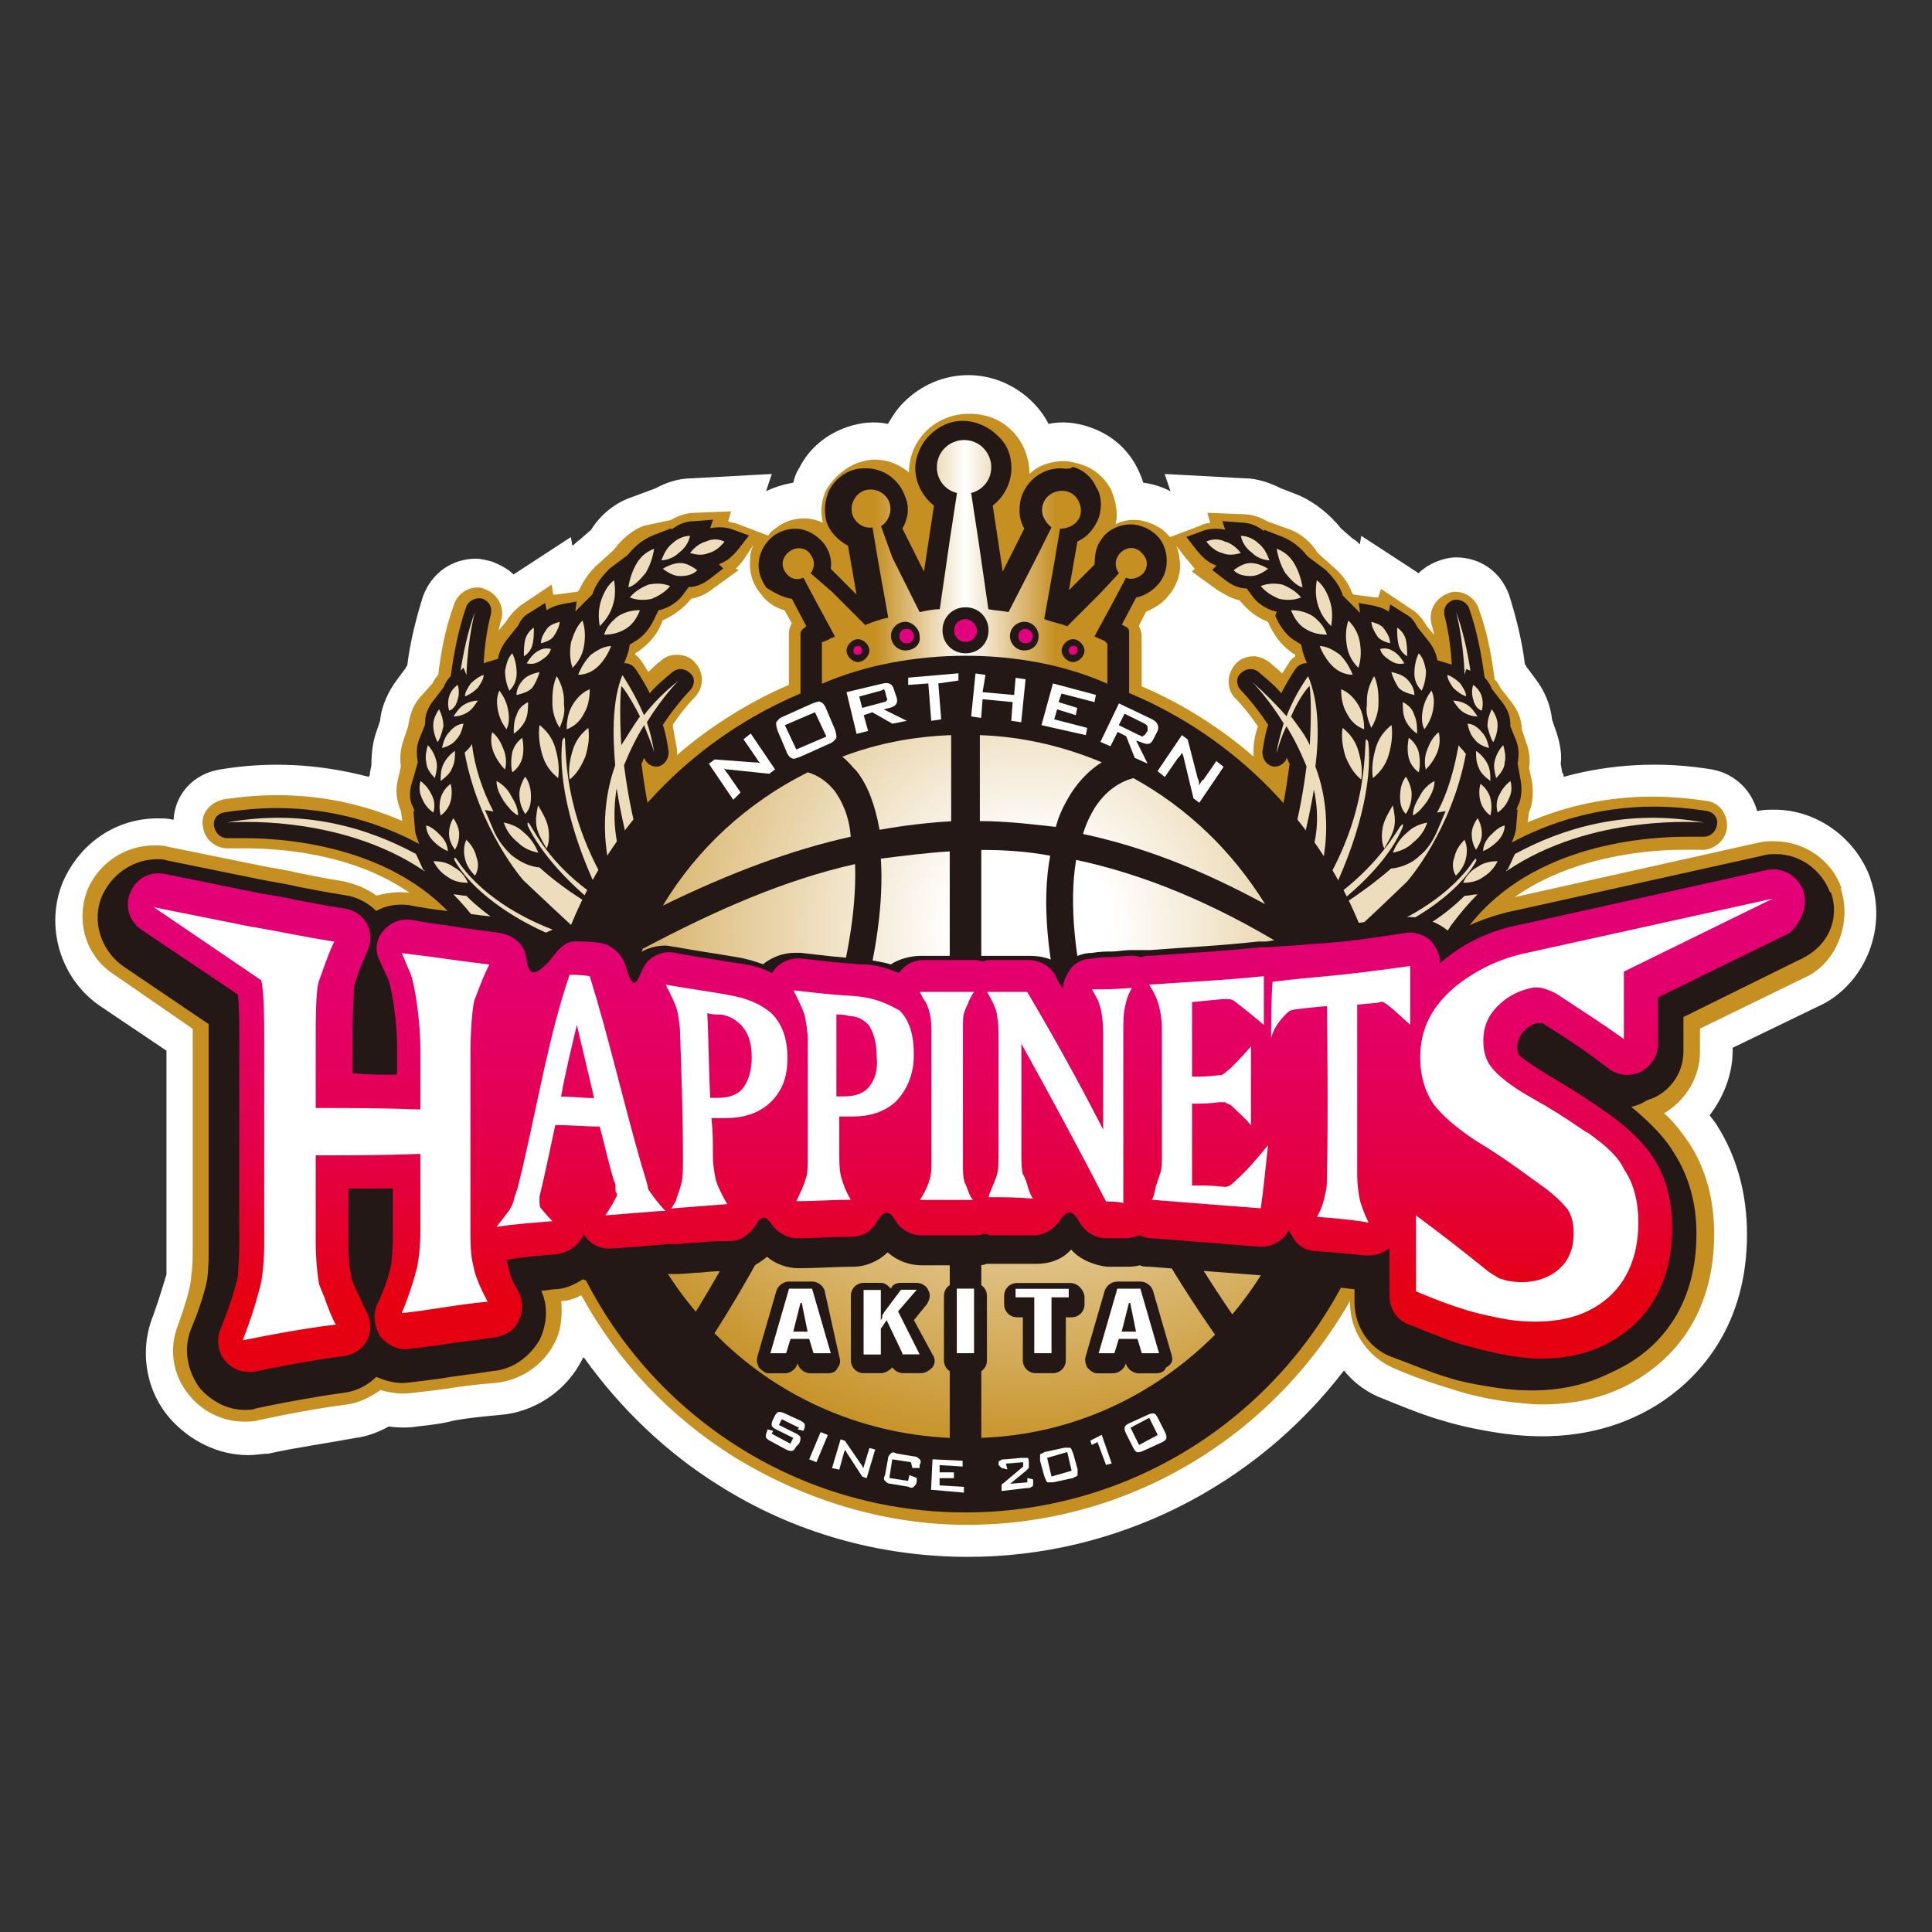 <?xml version="1.0" encoding="UTF-8"?>
<svg id="_レイヤー_1" data-name="レイヤー 1" xmlns="http://www.w3.org/2000/svg" width="120" height="120" xmlns:xlink="http://www.w3.org/1999/xlink" viewBox="0 0 120 120">
  <rect x="0" y="0" width="120" height="120" fill="#333333" stroke="none"/>
  <defs>
    <radialGradient id="_名称未設定グラデーション_3" data-name="名称未設定グラデーション 3" cx="46.91" cy="19.82" fx="46.91" fy="19.82" r="35" gradientTransform="translate(19.05 76.63) scale(.96 -.96)" gradientUnits="userSpaceOnUse">
      <stop offset=".15" stop-color="#fff"/>
      <stop offset="1" stop-color="#c58f21"/>
    </radialGradient>
    <radialGradient id="_名称未設定グラデーション_4" data-name="名称未設定グラデーション 4" cx="46.91" cy="19.82" fx="46.91" fy="19.82" r="35" gradientTransform="translate(19.05 76.63) scale(.96 -.96)" gradientUnits="userSpaceOnUse">
      <stop offset=".15" stop-color="#fff"/>
      <stop offset="1" stop-color="#c58f21"/>
    </radialGradient>
    <radialGradient id="_名称未設定グラデーション_5" data-name="名称未設定グラデーション 5" cx="46.91" cy="19.82" fx="46.91" fy="19.82" r="35" gradientTransform="translate(19.05 76.63) scale(.96 -.96)" gradientUnits="userSpaceOnUse">
      <stop offset=".15" stop-color="#fff"/>
      <stop offset="1" stop-color="#c58f21"/>
    </radialGradient>
    <radialGradient id="_名称未設定グラデーション_6" data-name="名称未設定グラデーション 6" cx="46.91" cy="19.82" fx="46.91" fy="19.82" r="35" gradientTransform="translate(19.05 76.63) scale(.96 -.96)" gradientUnits="userSpaceOnUse">
      <stop offset=".15" stop-color="#fff"/>
      <stop offset="1" stop-color="#c58f21"/>
    </radialGradient>
    <radialGradient id="_名称未設定グラデーション_7" data-name="名称未設定グラデーション 7" cx="46.91" cy="19.82" fx="46.91" fy="19.82" r="35" gradientTransform="translate(19.05 76.63) scale(.96 -.96)" gradientUnits="userSpaceOnUse">
      <stop offset=".15" stop-color="#fff"/>
      <stop offset="1" stop-color="#c58f21"/>
    </radialGradient>
    <radialGradient id="_名称未設定グラデーション_8" data-name="名称未設定グラデーション 8" cx="46.91" cy="19.82" fx="46.91" fy="19.82" r="35" gradientTransform="translate(19.05 76.63) scale(.96 -.96)" gradientUnits="userSpaceOnUse">
      <stop offset=".15" stop-color="#fff"/>
      <stop offset="1" stop-color="#c58f21"/>
    </radialGradient>
    <radialGradient id="_名称未設定グラデーション_9" data-name="名称未設定グラデーション 9" cx="46.91" cy="19.82" fx="46.91" fy="19.82" r="35" gradientTransform="translate(19.05 76.63) scale(.96 -.96)" gradientUnits="userSpaceOnUse">
      <stop offset=".15" stop-color="#fff"/>
      <stop offset="1" stop-color="#c58f21"/>
    </radialGradient>
    <radialGradient id="_名称未設定グラデーション_10" data-name="名称未設定グラデーション 10" cx="46.91" cy="19.82" fx="46.91" fy="19.82" r="35" gradientTransform="translate(19.05 76.63) scale(.96 -.96)" gradientUnits="userSpaceOnUse">
      <stop offset=".15" stop-color="#fff"/>
      <stop offset="1" stop-color="#c58f21"/>
    </radialGradient>
    <linearGradient id="_名称未設定グラデーション_14" data-name="名称未設定グラデーション 14" x1="48.67" y1="95.12" x2="71.23" y2="95.12" gradientTransform="translate(0 130) scale(1 -1)" gradientUnits="userSpaceOnUse">
      <stop offset=".25" stop-color="#c58f21"/>
      <stop offset=".5" stop-color="#fff"/>
      <stop offset=".75" stop-color="#c58f21"/>
    </linearGradient>
    <linearGradient id="_名称未設定グラデーション_15" data-name="名称未設定グラデーション 15" x1="60.04" y1="85.5" x2="60.04" y2="49.58" gradientTransform="translate(0 130) scale(1 -1)" gradientUnits="userSpaceOnUse">
      <stop offset="0" stop-color="#e3007f"/>
      <stop offset=".22" stop-color="#e3007c"/>
      <stop offset=".41" stop-color="#e30071"/>
      <stop offset=".58" stop-color="#e40060"/>
      <stop offset=".75" stop-color="#e40048"/>
      <stop offset=".91" stop-color="#e50028"/>
      <stop offset="1" stop-color="#e50012"/>
    </linearGradient>
  </defs>
  <path d="M116.18,54.57c-.89-2.49-3.3-4.28-5.97-4.28-.36,0-.71,0-1.07.09-.36-1.34-1.43-2.32-2.76-2.58-3.12-.53-6.32-.36-9.26.45,0-.09,0-.18-.09-.27l-.09-.53c.09-.71-.09-1.51-.36-2.23l-.18-.53c-.09-.89-.45-1.78-1.07-2.58l-.53-.71c0-.09-.09-.09-.09-.18-.18-1.43-.53-2.85-.98-4.28-.53-1.43-1.78-2.32-3.3-2.32-.36,0-.71.09-.98.18-.53.18-.98.45-1.34.8l-3.56-2.32-.09.53c-.18-.18-.27-.27-.45-.36l-.71-.62c-.71-.89-1.6-1.6-2.58-2.05l-1.16-.45c-.71-.36-1.51-.62-2.23-.62l-4.99-.27.36,1.07c-.53-.27-1.07-.45-1.69-.53-.09-.27-.18-.53-.36-.89-.62-1.25-1.69-2.14-3.03-2.58-.8-.27-1.69-.36-2.49-.18-.27-.53-.62-.98-.98-1.34-1.07-1.07-2.49-1.69-4.01-1.69s-2.94.62-4.01,1.69c-.45.45-.71.89-.98,1.34-.8-.18-1.69-.09-2.49.18-1.34.45-2.41,1.34-3.03,2.58-.18.27-.27.53-.36.89-.53.09-1.16.27-1.69.53l.36-1.07-4.99.27c-.8,0-1.6.27-2.23.62l-1.43.53c-1.07.36-1.96,1.07-2.58,2.05l-.71.62c-.18.09-.27.27-.45.36l-.09-.53-3.56,2.32c-.36-.36-.89-.62-1.34-.8-.36-.09-.71-.18-.98-.18-1.51,0-2.76.89-3.3,2.32-.45,1.43-.8,2.85-.98,4.28,0,.09-.09.09-.09.18l-.53.71c-.53.71-.98,1.6-1.07,2.58l-.18.53c-.27.71-.36,1.43-.36,2.23l-.09.45c0,.09,0,.18-.09.27-3.03-.8-6.15-.98-9.26-.45-1.6.27-2.76,1.51-2.85,3.12-.36-.09-.62-.09-.98-.09-2.58,0-4.81,1.51-5.88,3.92-1.16,2.76-.18,6.06,2.32,7.75l4.1,2.76v13.9c-.09.27-.36,1.25-.8,2.49-.89,2.14-.53,4.63.98,6.41,1.25,1.43,3.03,2.32,4.9,2.32.45,0,.89-.09,1.25-.09,1.6-.36,3.47-.62,5.43-.98.71-.09,1.43-.36,2.05-.71.62.09,1.25.09,1.78,0,.8-.09,1.6-.18,2.23-.36.98-.18,1.96-.27,2.94-.36,2.14-.18,4.1-1.51,5.08-3.47,0,0,0-.09.09-.09,2.23,3.12,5.08,5.88,8.37,7.93,4.63,2.94,9.98,4.45,15.5,4.45,9.18,0,17.82-4.36,23.34-11.58.62.8,1.51,1.43,2.49,1.78,1.51.62,2.67,1.07,3.65,1.34,1.16.36,2.49.62,3.74.8,3.83.53,7.22-.18,9.98-2.05,2.32-1.6,5.17-4.72,5.17-10.33,0-2.49-.62-4.81-1.87-6.77-.09-.18-.27-.36-.45-.62.89-1.16,1.43-2.58,1.43-4.01v-.18l5.7-2.76c2.58-1.43,3.92-4.72,2.85-7.75ZM37.61,37.73l.18-.36c.18-.36.36-.71.71-.98l1.16-.98.18-.27c.27-.36.53-.62.89-.8l1.25-.45.27-.18c.09-.09.18-.09.27-.09l1.69.27-1.51,1.43h-.18l-.71.18-.45.71c-.27.27-.53.53-.8.62l-.8.27-.36.8c-.18.45-.45.8-.8.98l-.09.09-.62.36-.18.45-.98,1.25,1.51,1.16c.09.09.18.27.36.53l1.16,1.87-.09.18.27.89c.09.36.18.8.27,1.16l-.53,4.81,3.65-3.21c1.96-1.69,4.1-3.03,6.41-4.1l1.16-.53v-4.28l.45-.71-1.34-2.49-.71-.27c-.18-.09-.36-.18-.53-.36-.18-.27-.27-.53-.18-.8,0-.09,0-.18.09-.27l.09-.18.09-.18.18-.18c.36-.27.71-.27,1.07-.09l3.38,1.43-.71-3.56c-.09-.27,0-.62.09-.89.18-.36.45-.53.8-.71.45-.18.98,0,1.34.27l3.21,2.85v-4.28c0-.45.18-.89.53-1.25.36-.36.8-.53,1.25-.53.53,0,.98.18,1.34.53s.53.8.53,1.25v4.36l3.21-2.85c.36-.27.89-.45,1.34-.27.36.09.62.36.8.71.18.27.18.53.09.89l-.71,3.56,3.38-1.43c.36-.18.8-.09,1.07.09q.09.09.18.18l.09.18.09.18c0,.09.09.18.09.27,0,.27,0,.62-.18.8s-.36.36-.53.36l-.71.27-.89,1.6-.62.89.45.71v4.19l1.16.53c2.32,1.07,4.54,2.41,6.41,4.1l3.65,3.21-.45-4.81c.09-.36.09-.71.27-1.16l.27-.89-.09-.09,1.16-1.87c.18-.27.27-.45.36-.53l1.43-1.07-.8-1.25-.18-.53-.71-.36s-.09,0-.09-.09c-.36-.27-.62-.53-.8-.98l-.36-.89-.8-.27c-.36-.09-.62-.36-.8-.62l-.53-.62-.71-.18q-.09,0-.18-.09l-1.51-1.34,1.69-.27c.09,0,.18.09.27.09l1.6.62c.36.18.71.45.89.71l.18.27,1.16.98c.27.27.53.53.71.98l.18.36.8.89,1.96.36h.09l1.34.36.09.09c.18.09.27.18.36.36l3.38,4.19,1.16-.53v.09l.8,1.07c.18.18.27.45.27.71v.27l.36,1.07c.09.18.09.45.09.71l-.09.36.27,1.16c.09.27,0,.53-.09.8l-.09.27-.45,4.19.98-.45c-.27.18-.45.27-.71.45l-.53.36,1.43,3.21,15.77-3.47c1.25-.27,2.49.45,2.85,1.6.45,1.16-.09,2.49-1.25,3.03l-7.84,3.83v2.58c0,.89-.45,1.69-1.25,2.14l-2.23,1.25,1.78,1.78c.45.45.89.98,1.25,1.51.89,1.34,1.25,2.85,1.25,4.63,0,4.01-1.87,6.06-3.47,7.13-1.87,1.34-4.36,1.78-7.22,1.34-1.07-.18-2.14-.36-3.12-.71-.89-.27-1.96-.62-3.3-1.25-.98-.36-1.51-1.25-1.51-2.32v-1.6l-1.25-.18-1.43-.45-.71,1.34c-4.45,7.93-12.92,12.92-22.09,12.92-4.81,0-9.44-1.34-13.45-3.83-3.65-2.32-6.77-5.52-8.82-9.35l-.8-1.51-1.6.62c-.27.09-.45.18-.71.18l-2.05.18.36,2.05c.09.53,0,1.07-.27,1.51-.36.8-1.16,1.25-1.96,1.34-1.07.09-2.14.27-3.12.45-.62.09-1.43.18-2.14.27-.36.09-.71,0-1.07-.09l-1.07-.27-.8.62c-.36.27-.71.45-1.16.45-2.05.27-3.92.62-5.61.98-.18,0-.36.09-.53.09-.71,0-1.43-.36-1.87-.89-.62-.71-.71-1.69-.36-2.49.53-1.34.98-2.58,1.07-3.21,0-.18.09-.71.09-1.87v-14.88l-5.7-3.92c-.98-.62-1.34-1.96-.89-3.03.36-.89,1.25-1.51,2.32-1.51.18,0,.36,0,.53.09l5.7,1.16h.09c.89.18,1.6.27,2.23.45h.09c.18,0,.27.09.45.09l.27.09h0c.71.09,1.34.27,2.23.36.45.09.8.18,1.16.45l.8.62.98-.36c.36-.09.8-.18,1.16-.09l.62.09,1.25-3.21-.53-.36c-.18-.09-.27-.18-.45-.27l.98.45-.45-4.19-.09-.27c-.09-.27-.09-.53-.09-.8l.27-1.16-.09-.36c0-.27,0-.45.09-.71l.36-1.07v-.27c0-.27.09-.53.27-.71l.45-.62-.45,2.32,5.17-6.32.18-.27c.09-.18.18-.27.36-.36l.09-.09,1.34-.36h.09l1.96-.36.8-.89Z" style="fill: #fff; stroke-width: 0px;"/>
  <g>
    <path d="M114.39,55.19c-.62-1.78-2.32-2.94-4.19-2.94-.36,0-.62,0-.98.09l-15.14,3.38c3.65-2.58,8.37-2.94,10.51-2.94h.98c.8.09,1.6-.53,1.69-1.34s-.45-1.6-1.25-1.69c-1.16-.18-2.32-.27-3.38-.27-2.67,0-5.26.53-7.75,1.6l.09-.62h0c.27-.62.27-1.34.18-1.96l-.18-.8c.09-.53,0-1.16-.18-1.6l-.27-.8c0-.62-.27-1.25-.71-1.78l-.62-.8c-.09-.18-.18-.36-.36-.53-.18-1.43-.45-2.94-.98-4.36-.18-.62-.8-1.07-1.43-1.07-.18,0-.27,0-.45.09-.8.27-1.25,1.07-1.07,1.87,0,0,.09.27.18.71l-.45-.53c-.27-.45-.53-.8-.98-1.07l-1.87-1.25-.18.53h-.18l-1.34-.18-.09-.09c-.27-.71-.71-1.25-1.25-1.69l-.89-.8h0c-.45-.71-1.07-1.25-1.87-1.51l-1.25-.45c-.45-.27-.98-.45-1.51-.45l-2.23-.09.18.62c-.18,0-.45.09-.62.18l-1.87.71c-.18-.18-.27-.27-.45-.45-.53-.36-1.16-.62-1.78-.62-.45,0-.8.09-1.16.27.18-.71,0-1.43-.27-2.14-.45-.8-1.07-1.34-1.96-1.6-.36-.09-.62-.18-.98-.18-.8,0-1.6.27-2.14.8h0c0-.98-.36-1.96-1.07-2.67-.71-.71-1.6-1.07-2.67-1.07-.98,0-1.96.36-2.67,1.07-.71.71-1.07,1.6-1.07,2.58h0c-.62-.53-1.34-.8-2.14-.8-.36,0-.71.09-.98.18-.8.27-1.51.89-1.96,1.6-.36.62-.45,1.43-.27,2.14-.36-.18-.8-.27-1.16-.27-.62,0-1.25.18-1.78.62-.18.09-.36.27-.45.45l-1.87-.71c-.18-.09-.45-.09-.62-.18l.18-.62-2.23.09c-.53,0-1.07.18-1.51.45l-1.69.36c-.71.27-1.34.8-1.87,1.51h0l-.89.8c-.53.45-.98,1.07-1.25,1.69l-.09.09-1.34.18h-.18l-.09-.62-1.87,1.25c-.36.27-.71.62-.98,1.07l-.45.53c.09-.45.18-.71.18-.71.18-.8-.27-1.6-1.07-1.87-.18-.09-.27-.09-.45-.09-.62,0-1.25.45-1.43,1.07-.53,1.43-.8,2.85-.98,4.36-.18.18-.27.36-.36.53l-.8.89c-.45.53-.62,1.16-.71,1.78l-.27.8c-.18.53-.27,1.07-.18,1.69l-.18.8c-.18.62-.09,1.34.18,1.96h0l.09.62c-2.49-1.07-5.08-1.6-7.75-1.6-1.16,0-2.23.09-3.38.27-.8.18-1.43.89-1.25,1.69.09.8.8,1.34,1.51,1.34h1.07c2.05,0,6.68.27,10.24,2.76h0c-.71-.09-1.34,0-2.05.18-.62-.45-1.25-.71-2.05-.89-1.16-.18-1.96-.36-2.85-.53h0c-.71-.18-1.43-.27-2.32-.45l-5.7-1.16c-.27-.09-.62-.09-.89-.09-1.78,0-3.38,1.07-4.1,2.67-.8,1.96-.18,4.19,1.6,5.34l4.9,3.38v13.81c0,1.16-.09,1.51-.09,1.51,0,.62-.36,1.78-.8,3.03-.62,1.51-.36,3.21.71,4.45.8.98,2.05,1.6,3.38,1.6.27,0,.62,0,.89-.09,1.69-.36,3.47-.71,5.52-.98.71-.09,1.43-.45,2.05-.89.62.18,1.34.27,1.96.18.8-.09,1.51-.18,2.23-.27.98-.18,1.96-.27,3.03-.36,1.51-.18,2.85-1.07,3.56-2.41.45-.8.53-1.78.45-2.67.45,0,.89-.18,1.25-.36,2.23,4.1,5.52,7.57,9.53,10.07,4.36,2.67,9.35,4.19,14.43,4.19,9.89,0,18.88-5.34,23.78-13.9h0v.09c0,1.78,1.07,3.38,2.76,4.1,1.43.62,2.58.98,3.47,1.25,1.07.36,2.23.62,3.47.8.8.09,1.51.18,2.23.18,2.49,0,4.63-.62,6.41-1.87,1.96-1.34,4.28-3.92,4.28-8.73,0-2.14-.53-4.1-1.6-5.7-.45-.62-.89-1.25-1.51-1.78,1.34-.8,2.23-2.23,2.23-3.83v-1.43l6.77-3.3c1.78-.98,2.67-3.38,1.96-5.43ZM72.71,36.84c.45-.62.71-1.43.53-2.23,0-.27-.09-.45-.18-.71l.62.8c.18.18.36.45.53.62l-.18.18,1.6,1.16c.45.27.89.53,1.34.62l.09.09c.45.53.98.98,1.69,1.25.36.8.8,1.43,1.43,1.87.09.09.18.09.27.18v.09h0c-.09.09-.27.18-.36.36,0,0-.18.27-.45.71-.27-.27-.53-.45-.8-.71-.27-.18-.62-.36-.98-.36-.45,0-.89.18-1.16.53-.53.62-.53,1.6.09,2.14,0,0,.62.62,1.34,1.69-.18.53-.27.98-.27,1.51v.36c-2.05-1.78-4.45-3.3-6.95-4.36v-3.12c0-.27-.09-.45-.18-.62l.45-.89c.62-.27,1.16-.62,1.51-1.16ZM46.78,33.9c-.09.18-.18.45-.18.71-.09.8.09,1.6.62,2.23.36.53.89.89,1.51,1.07l.45.8c-.09.18-.18.36-.18.62v3.21c-2.49,1.07-4.9,2.58-6.95,4.36v-.36c-.09-.45-.18-.98-.27-1.51.71-1.07,1.34-1.69,1.34-1.69.62-.62.62-1.51.09-2.14-.27-.36-.71-.53-1.16-.53-.36,0-.71.09-.98.36-.27.18-.53.45-.8.71-.27-.45-.45-.71-.45-.71-.09-.09-.18-.27-.36-.36h0v-.09c.09-.09.18-.09.27-.18.62-.45,1.16-1.07,1.43-1.87.62-.27,1.25-.71,1.69-1.25l.09-.09c.45-.09.89-.27,1.34-.62l1.6-1.16-.18-.09c.18-.18.36-.36.53-.62l.53-.8Z" style="fill: #c58f21; stroke-width: 0px;"/>
    <path d="M77.25,60.27q-.09,0,0,0c-1.34.36-2.67.71-4.1.98l-.36.09-.27-.18c-.18-.09-.36-.36-.8-.71-.18-.09-.36-.36-.45-.36l-1.78-1.16,2.05-.27c2.05-.27,3.74-.62,5.26-1.07.18-.53.53-1.25,1.16-2.23,1.07-1.69,1.78-5.08,2.14-7.93-.09-.09-.09-.27-.18-.36-.09.36-.53.62-.89.53-.36-.09-.62-.45-.62-.89.09-.62.18-1.16.36-1.69-.89-1.34-1.69-2.14-1.69-2.14-.27-.27-.36-.8,0-1.07.27-.27.71-.36,1.07-.09.53.45,1.07.89,1.43,1.34.45-.89.89-1.51.89-1.51.18-.27.45-.36.71-.36-.09-.18-.18-.45-.27-.71l-.09-.45c-.18-.09-.27-.18-.45-.27-.53-.36-.89-.89-1.16-1.51l.09-.27h-.09c-.62-.18-1.16-.53-1.51-1.07l-.27-.36c-.45,0-.89-.18-1.34-.53l-.8-.62.27-.27c-.53-.18-.89-.53-1.25-.98l-.62-.8.98-.36c.45-.18.98-.18,1.43-.09l-.18-.53,1.16.09c.53,0,.98.18,1.43.53v-.09l1.16.45c.62.27,1.07.62,1.51,1.16l.09.09,1.07.8c.45.45.89.98,1.07,1.6h0l.98.98.09.09-.09-.62.98.18c.36.09.62.18.89.36l.09-.45.98.62c.36.18.53.45.71.8l.71.89c.27.36.45.71.53,1.16l.89.27h0c-.09-1.78-.45-3.03-.45-3.03-.09-.45.09-.8.53-.98.36-.09.8.09.98.45.53,1.51.8,3.03.98,4.36.18.18.36.45.45.71h0l.62.8c.36.45.53.89.53,1.43v.09l.36.89c.18.45.18.89.09,1.43l.18.98c.09.53.09.98-.09,1.51-.09.09-.09.27-.18.36h.09l-.09,1.07c0,.36-.18.71-.27.98,2.32-1.25,5.34-2.23,8.82-2.23,1.07,0,2.14.09,3.3.27.45.09.71.45.62.89-.09.45-.45.71-.8.71h-1.07c-2.94,0-10.15.62-13.9,6.06-1.43,2.14-2.23,4.19-2.67,5.26-.18.53-.27.71-.45.89-1.07,1.43-1.69,1.96-2.41,1.96h0c-.36,0-.71-.18-.89-.45-.62-.98.18-3.3.45-3.83.18-.45,1.43-2.32,2.32-3.56-1.78.89-3.92,1.6-6.24,2.05-1.34,1.78-2.94,3.65-5.08,5.34l-.27.18h-.36c-.18,0-.62-.09-1.25-.27-.27-.09-.62-.18-.71-.18l-2.05-.09,1.69-1.25c1.69-1.43,3.03-2.58,4.28-3.83Z" style="fill: #231815; stroke-width: 0px;"/>
    <path d="M79.83,35.59c-.27-.45-.45-.98-.53-1.51.45.18.8.45,1.07.89.27.45.45.98.53,1.51-.36-.09-.71-.45-1.07-.89Z" style="fill: #edddbc; stroke-width: 0px;"/>
    <path d="M80.81,37.11c-.45.18-.89.18-1.34.09-.45-.18-.89-.45-1.16-.8.45-.18.89-.18,1.34-.09.45.18.89.45,1.16.8Z" style="fill: #edddbc; stroke-width: 0px;"/>
    <path d="M77.07,33.28c.36,0,.8.18,1.07.45.36.27.53.62.71,1.07-.36,0-.8-.18-1.07-.45-.36-.27-.62-.62-.71-1.07Z" style="fill: #edddbc; stroke-width: 0px;"/>
    <path d="M78.76,35.33c-.36.27-.71.45-1.07.45-.45,0-.8-.09-1.07-.36.36-.27.71-.45,1.07-.45s.8.18,1.07.36Z" style="fill: #edddbc; stroke-width: 0px;"/>
    <path d="M87.76,52.34c-.36.36-.8.53-1.25.62.18-.45.45-.89.89-1.25.36-.36.8-.53,1.25-.62-.18.53-.45.89-.89,1.25Z" style="fill: #edddbc; stroke-width: 0px;"/>
    <path d="M86.6,51.36c-.09.45-.36.89-.62,1.34-.18-.36-.18-.89-.09-1.34s.36-.89.62-1.34c.09.45.18.89.09,1.34Z" style="fill: #edddbc; stroke-width: 0px;"/>
    <path d="M89.1,48.51c0,.45-.18.8-.45,1.25-.27.36-.53.71-.89.89,0-.45.18-.8.45-1.25.18-.36.53-.71.89-.89Z" style="fill: #edddbc; stroke-width: 0px;"/>
    <path d="M86.96,49.49c0-.45.09-.89.36-1.25.18.27.36.71.36,1.07,0,.45-.09.8-.36,1.25-.27-.27-.36-.62-.36-1.07Z" style="fill: #edddbc; stroke-width: 0px;"/>
    <path d="M88.56,47.8c-.09-.36-.09-.8.09-1.25s.36-.8.71-1.07c.09.36.09.8-.09,1.25-.18.45-.45.8-.71,1.07Z" style="fill: #edddbc; stroke-width: 0px;"/>
    <path d="M88.12,47.97c-.27-.18-.53-.53-.62-.89s-.09-.8,0-1.25c.27.18.53.53.62.89.09.45.09.89,0,1.25Z" style="fill: #edddbc; stroke-width: 0px;"/>
    <path d="M88.47,45.3c-.18-.36-.18-.8-.09-1.25s.27-.8.53-1.16c.18.36.18.8.09,1.25s-.27.8-.53,1.16Z" style="fill: #edddbc; stroke-width: 0px;"/>
    <path d="M87.31,44.77c-.18-.36-.18-.8-.18-1.16.36.18.62.45.71.8.18.36.18.8.18,1.16-.27-.18-.53-.45-.71-.8Z" style="fill: #edddbc; stroke-width: 0px;"/>
    <path d="M87.85,41.83c0-.45.09-.89.27-1.25.27.27.36.62.45,1.07,0,.45-.09.89-.27,1.25-.27-.27-.45-.62-.45-1.07Z" style="fill: #edddbc; stroke-width: 0px;"/>
    <path d="M86.42,41.74c.36.09.71.18.98.45.27.27.45.62.45.98-.36-.09-.71-.18-.98-.45-.18-.27-.36-.62-.45-.98Z" style="fill: #edddbc; stroke-width: 0px;"/>
    <path d="M86.87,40.05c-.09-.36-.09-.71-.09-1.07.27.18.45.45.53.71.09.36.09.71.09,1.07-.18-.09-.45-.36-.53-.71Z" style="fill: #edddbc; stroke-width: 0px;"/>
    <path d="M85.18,38.62c.27.09.62.18.8.45.18.27.36.53.36.89-.27-.09-.62-.18-.8-.45-.18-.27-.36-.62-.36-.89Z" style="fill: #edddbc; stroke-width: 0px;"/>
    <path d="M87.23,41.2c-.36.09-.62,0-.89-.18s-.53-.36-.62-.71c.36-.09.62,0,.89.18.27.18.45.45.62.71Z" style="fill: #edddbc; stroke-width: 0px;"/>
    <path d="M85.27,48.33c-.09-.62,0-1.25.18-1.87.18-.62.53-1.07.98-1.43.09.62,0,1.25-.18,1.87-.18.62-.53,1.07-.98,1.43Z" style="fill: #edddbc; stroke-width: 0px;"/>
    <path d="M84.37,46.64c.18.62.27,1.16.18,1.78-.45-.36-.71-.8-.98-1.43-.18-.62-.27-1.16-.18-1.78.45.36.8.8.98,1.43Z" style="fill: #edddbc; stroke-width: 0px;"/>
    <path d="M85.62,43.43v.27c0,.53-.18,1.07-.45,1.51-.18-.45-.36-.89-.27-1.43v-.27c0-.53.18-1.07.45-1.51.18.36.27.89.27,1.43Z" style="fill: #edddbc; stroke-width: 0px;"/>
    <path d="M83.66,44.32c-.27-.45-.36-.98-.36-1.51.45.18.8.53,1.07.98.27.45.36.98.36,1.51-.45-.18-.8-.45-1.07-.98Z" style="fill: #edddbc; stroke-width: 0px;"/>
    <path d="M83.66,40.14c-.09-.53-.09-1.07.09-1.6.36.36.62.8.71,1.34.09.53.09,1.07-.09,1.6-.36-.36-.62-.8-.71-1.34Z" style="fill: #edddbc; stroke-width: 0px;"/>
    <path d="M82.77,41.38c-.36-.36-.62-.8-.8-1.25.45,0,.89.27,1.25.53.36.36.62.8.8,1.25-.45,0-.89-.18-1.25-.53Z" style="fill: #edddbc; stroke-width: 0px;"/>
    <path d="M81.88,37.64c-.18-.53-.18-1.07-.09-1.6.36.27.62.71.8,1.25.18.53.18,1.07.09,1.6-.36-.36-.62-.71-.8-1.25Z" style="fill: #edddbc; stroke-width: 0px;"/>
    <path d="M82.42,39.42c-.45,0-.89-.09-1.34-.36-.45-.27-.71-.71-.89-1.16.45,0,.89.09,1.34.36.36.27.71.62.89,1.16Z" style="fill: #edddbc; stroke-width: 0px;"/>
    <path d="M75.91,34.35c-.36-.09-.71-.36-.98-.71.36-.18.8-.18,1.16,0,.36.09.71.36.98.71-.36.09-.71.18-1.16,0Z" style="fill: #edddbc; stroke-width: 0px;"/>
    <path d="M94.08,53.05c2.94-1.6,6.95-2.85,11.76-1.96,0,0-6.95-.62-12.29,3.03,0,0,0-.09.09-.09l.45-.98Z" style="fill: #edddbc; stroke-width: 0px;"/>
    <path d="M90.97,41.92h0c-.09-2.32-.53-3.92-.53-3.92.45,1.25.71,2.49.89,3.65l-.27-.09-.09.36Z" style="fill: #edddbc; stroke-width: 0px;"/>
    <path d="M88.56,57.51c.89-.53,1.69-1.16,2.41-1.87.27,0,.53-.09.8-.09-.53.53-1.07,1.16-1.6,1.87-2.05,2.94-2.85,5.79-3.03,6.15-2.85,3.83-2.23,0-1.43-1.6.18-.53,2.32-3.65,2.85-4.45Z" style="fill: #edddbc; stroke-width: 0px;"/>
    <path d="M91.77,53.85c.36-.27.8-.36,1.25-.36-.18.36-.45.71-.89.98-.36.27-.8.36-1.25.36.18-.45.53-.8.89-.98Z" style="fill: #edddbc; stroke-width: 0px;"/>
    <path d="M90.34,53.23c.09-.45.36-.8.62-1.07.18.36.18.8.09,1.16-.09.45-.36.8-.62,1.07-.18-.27-.27-.71-.09-1.16Z" style="fill: #edddbc; stroke-width: 0px;"/>
    <path d="M92.12,52.87c0-.36.18-.71.45-.98s.53-.53.89-.62c0,.36-.18.71-.45.98s-.53.45-.89.62Z" style="fill: #edddbc; stroke-width: 0px;"/>
    <path d="M91.41,51.8c0-.36.18-.71.36-.98.18.27.27.62.27.98s-.18.71-.36.98c-.18-.27-.27-.62-.27-.98Z" style="fill: #edddbc; stroke-width: 0px;"/>
    <path d="M93.02,50.47c-.09-.36-.09-.71.09-1.07s.36-.62.71-.89c.09.36.09.71-.09,1.07-.18.45-.45.71-.71.89Z" style="fill: #edddbc; stroke-width: 0px;"/>
    <path d="M92.57,50.65c-.27-.18-.53-.53-.62-.89s-.09-.71,0-1.07c.27.18.53.53.62.89s.09.71,0,1.07Z" style="fill: #edddbc; stroke-width: 0px;"/>
    <path d="M92.93,48.33c-.09-.36-.18-.71-.09-1.07s.27-.71.53-.98c.09.36.18.71.09,1.07,0,.36-.27.71-.53.98Z" style="fill: #edddbc; stroke-width: 0px;"/>
    <path d="M91.86,47.71c-.18-.36-.18-.71-.18-1.07.27.18.53.45.71.8.18.36.18.71.18,1.07-.36-.27-.62-.53-.71-.8Z" style="fill: #edddbc; stroke-width: 0px;"/>
    <path d="M92.39,45.12c0-.36.09-.71.27-1.07.18.27.36.62.36.98s-.09.71-.27,1.07c-.18-.27-.27-.62-.36-.98Z" style="fill: #edddbc; stroke-width: 0px;"/>
    <path d="M92.04,45.48c.27.27.36.62.45.98-.36-.09-.71-.27-.89-.53-.27-.27-.36-.62-.45-.98.27,0,.62.18.89.53Z" style="fill: #edddbc; stroke-width: 0px;"/>
    <path d="M91.5,43.43c-.09-.27-.09-.62,0-.89.27.18.45.45.53.71s.09.62,0,.89c-.27-.09-.45-.36-.53-.71Z" style="fill: #edddbc; stroke-width: 0px;"/>
    <path d="M90.7,42.45c.18.27.36.53.36.8-.27-.09-.53-.27-.8-.53-.18-.27-.36-.53-.36-.8.27.09.53.27.8.53Z" style="fill: #edddbc; stroke-width: 0px;"/>
    <path d="M90.88,44.23c-.27-.18-.45-.45-.62-.71.27,0,.62.09.89.27s.45.45.62.71c-.27,0-.62-.09-.89-.27Z" style="fill: #edddbc; stroke-width: 0px;"/>
    <path d="M77.69,59.64h1.16c-1.43,1.51-3.21,3.12-5.34,4.81.18,0,1.6.36,1.87.45,1.96-1.6,3.65-3.47,5.08-5.34,5.52-.8,9.89-3.65,11.22-6.06,0,0,.09-.36-.18,0-.18.27-2.32,3.65-8.73,5.17.36-.18.62-.36.89-.45.53-.36,3.74-3.47,3.74-3.47,0,0,2.76-3.12,3.65-7.93l-.09-.09c-.09-.18-.27-.27-.36-.45-.27,1.43-.62,2.85-1.34,4.19l.53-.09-.53,1.25c-.27.62-.62,1.16-1.07,1.51-.45.45-1.07.71-1.69.8h-.09c-2.05,1.78-4.01,2.85-4.45,3.12v-.09c2.58-1.78,4.45-3.83,5.17-5.61,0,0,.09-.36-.18,0-.62.98-1.87,2.85-4.45,4.63,1.87-3.74,2.76-7.39,2.49-9.89,0,0-.18-.45-.18.09-.09,1.87-.27,5.79-3.74,10.6-.53.27-1.16.62-1.87.89h.09s1.6-4.28,2.32-8.64c.36,1.69.27,3.47-.71,5.34-3.12,6.06.8.8.8.8,0,0,1.51-3.56,0-7.57.27-2.14.18-4.1-.45-5.61,0,0-.8,1.07-1.34,2.49-.62-.71-1.34-1.43-2.14-2.14,0,0,.98.98,1.96,2.58-.18.62-.36,1.25-.45,1.87.18-.62.36-1.16.62-1.69.45.71.89,1.6,1.25,2.49-.36,2.85-1.07,6.15-2.41,8.11-1.16,1.78-1.25,2.41-.89,2.49-1.69.53-3.74,1.07-6.06,1.34.09.09.98.89,1.16,1.07,1.51-.27,2.94-.62,4.36-1.16.09-.09.18,0,.36.18ZM81.35,46.28c-.27-.62-.71-1.16-1.16-1.78.53-1.25,1.16-1.96,1.16-1.87.09.8.09,2.14,0,3.65ZM77.61,59.2c.89-.36,1.78-.8,2.58-1.25-.27.36-.62.71-.89,1.07-.53.18-1.16.18-1.69.18Z" style="fill: #edddbc; stroke-width: 0px;"/>
    <path d="M49.19,37.2l.89,1.69-.09.09c-.18.09-.27.27-.27.36v4.36c0,.18.09.27.18.36s.27.09.45,0l1.25-.53c2.41-1.07,5.43-1.6,8.37-1.6s5.88.53,8.28,1.6l1.25.53h.18c.09,0,.18,0,.27-.09.09-.09.18-.18.18-.36v-4.36c0-.18-.09-.27-.27-.36l-.18-.09.89-1.69c.53-.09,1.07-.45,1.43-.89s.53-1.07.45-1.69-.36-1.16-.89-1.51c-.36-.27-.89-.45-1.34-.45-.71,0-1.43.36-1.78.89-.36.45-.45.98-.45,1.6l-1.6,1.6.53-3.03c.62-.27,1.07-.8,1.34-1.51.18-.62.18-1.34-.18-1.87-.27-.62-.8-1.07-1.43-1.25-.27.18-.53.09-.8.09-1.07,0-2.05.71-2.41,1.78-.18.62-.18,1.34.18,1.96l-1.34,2.67-.62-4.1c.71-.53,1.16-1.43,1.16-2.32,0-.8-.27-1.51-.89-2.05-.53-.53-1.34-.89-2.14-.89s-1.51.36-2.05.89-.89,1.34-.89,2.05c0,.89.45,1.78,1.16,2.32l-.62,4.1-1.34-2.67c.36-.62.45-1.34.18-1.96-.36-1.07-1.34-1.78-2.41-1.78-.27,0-.53,0-.8.09-.62.18-1.16.62-1.51,1.25-.27.62-.36,1.25-.18,1.96.18.62.71,1.16,1.34,1.51l.53,3.03-1.6-1.6c.09-.53-.09-1.16-.45-1.6-.45-.53-1.07-.89-1.78-.89-.45,0-.98.18-1.34.45-.45.36-.8.89-.89,1.51s.09,1.16.45,1.69c.53.36,1.07.62,1.6.71Z" style="fill: #231815; stroke-width: 0px;"/>
    <path d="M42.69,60.27q.09,0,0,0c1.34.36,2.67.71,4.1.98l.36.09.27-.18c.18-.09.36-.36.8-.71.18-.09.36-.36.45-.36l1.78-1.16-2.05-.27c-2.05-.27-3.74-.62-5.26-1.07-.18-.53-.53-1.25-1.16-2.23-1.07-1.69-1.78-5.08-2.14-7.93.09-.09.09-.27.18-.36.09.36.53.62.89.53.36-.09.62-.45.62-.89-.09-.62-.18-1.16-.36-1.69.89-1.34,1.69-2.14,1.69-2.14.27-.27.36-.8,0-1.07-.27-.27-.71-.36-1.07-.09-.53.45-1.07.89-1.43,1.34-.45-.89-.89-1.51-.89-1.51-.18-.27-.45-.36-.71-.36.09-.18.18-.45.27-.71l.09-.45c.18-.09.27-.18.45-.27.53-.36.89-.89,1.16-1.51l.18-.36h.09c.62-.18,1.16-.53,1.51-1.07l.27-.36c.45,0,.89-.18,1.34-.53l.8-.62-.27-.27c.53-.18.89-.53,1.25-.98l.62-.8-.98-.36c-.45-.18-.98-.18-1.43-.09l.18-.53-1.16.09c-.53,0-.98.18-1.43.53v-.09l-1.16.45c-.62.27-1.07.62-1.51,1.16l-.09.09-1.07.8c-.45.45-.89.98-1.07,1.6h0l-.98.98-.09.09.09-.62-.98.18c-.36.09-.62.18-.89.36l-.09-.45-.98.62c-.36.18-.53.45-.71.8l-.71.89c-.27.36-.45.71-.53,1.16l-.89.27h0c.09-1.78.45-3.03.45-3.03.09-.45-.09-.8-.53-.98-.36-.09-.8.09-.98.45-.53,1.51-.8,3.03-.98,4.36-.18.18-.36.45-.45.71h0l-.62.8c-.36.45-.53.89-.53,1.43v.09l-.36.89c-.18.45-.18.89-.09,1.43l-.27.98c-.27.71-.27,1.25-.09,1.69.09.09.09.27.18.36h-.09l.09,1.07c0,.36.18.71.27.98-2.32-1.25-5.34-2.23-8.82-2.23-1.07,0-2.14.09-3.3.27-.45.09-.71.45-.62.89s.45.71.8.71h1.07c2.94,0,10.15.62,13.9,6.06,1.43,2.14,2.23,4.19,2.67,5.26.18.53.27.71.45.89,1.07,1.43,1.69,1.96,2.41,1.96h0c.36,0,.71-.18.89-.45.62-.98-.18-3.3-.45-3.83-.18-.45-1.43-2.32-2.32-3.56,1.78.89,3.92,1.6,6.24,2.05,1.34,1.78,2.94,3.65,5.08,5.34l.27.18h.36c.18,0,.62-.09,1.25-.27.27-.09.62-.18.71-.18l2.05-.09-1.69-1.25c-1.69-1.51-3.03-2.67-4.28-3.92Z" style="fill: #231815; stroke-width: 0px;"/>
    <path d="M40.1,35.59c.27-.45.45-.98.53-1.51-.45.18-.8.45-1.07.89s-.45.98-.53,1.51c.36-.09.71-.45,1.07-.89Z" style="fill: #edddbc; stroke-width: 0px;"/>
    <path d="M39.12,37.11c.45.18.89.18,1.34.09.45-.18.89-.45,1.16-.8-.45-.18-.89-.18-1.34-.09-.45.18-.89.45-1.16.8Z" style="fill: #edddbc; stroke-width: 0px;"/>
    <path d="M42.86,33.28c-.36,0-.8.18-1.07.45-.36.27-.53.62-.71,1.07.36,0,.8-.18,1.07-.45.36-.27.62-.62.71-1.07Z" style="fill: #edddbc; stroke-width: 0px;"/>
    <path d="M41.17,35.33c.36.27.71.45,1.07.45.45,0,.8-.09,1.07-.36-.36-.27-.71-.45-1.07-.45s-.8.18-1.07.36Z" style="fill: #edddbc; stroke-width: 0px;"/>
    <path d="M32.18,52.34c.36.36.8.53,1.25.62-.18-.45-.45-.89-.89-1.25-.36-.36-.8-.53-1.25-.62.18.53.45.89.89,1.25Z" style="fill: #edddbc; stroke-width: 0px;"/>
    <path d="M33.33,51.36c.09.45.36.89.62,1.34.18-.36.18-.89.09-1.34-.09-.45-.36-.89-.62-1.34-.09.45-.18.89-.09,1.34Z" style="fill: #edddbc; stroke-width: 0px;"/>
    <path d="M30.84,48.51c0,.45.18.8.45,1.25.27.36.53.71.89.89,0-.45-.18-.8-.45-1.25-.18-.36-.53-.71-.89-.89Z" style="fill: #edddbc; stroke-width: 0px;"/>
    <path d="M32.98,49.49c0-.45-.09-.89-.36-1.25-.18.27-.36.71-.36,1.07,0,.45.09.8.36,1.25.27-.27.36-.62.36-1.07Z" style="fill: #edddbc; stroke-width: 0px;"/>
    <path d="M31.37,47.8c.09-.36.09-.8-.09-1.25s-.36-.8-.71-1.07c-.09.36-.09.8.09,1.25.18.45.45.8.71,1.07Z" style="fill: #edddbc; stroke-width: 0px;"/>
    <path d="M31.82,47.97c.27-.18.53-.53.62-.89.09-.36.09-.8,0-1.25-.27.18-.53.53-.62.89-.09.45-.09.89,0,1.25Z" style="fill: #edddbc; stroke-width: 0px;"/>
    <path d="M31.46,45.3c.18-.36.18-.8.09-1.25s-.27-.8-.53-1.16c-.18.36-.18.8-.09,1.25s.27.8.53,1.16Z" style="fill: #edddbc; stroke-width: 0px;"/>
    <path d="M32.62,44.77c.18-.36.18-.8.18-1.16-.36.18-.62.45-.71.8-.18.36-.18.8-.18,1.16.27-.18.53-.45.71-.8Z" style="fill: #edddbc; stroke-width: 0px;"/>
    <path d="M32.09,41.83c0-.45-.09-.89-.27-1.25-.27.27-.36.62-.45,1.07,0,.45.09.89.27,1.25.27-.27.45-.62.45-1.07Z" style="fill: #edddbc; stroke-width: 0px;"/>
    <path d="M33.51,41.74c-.36.09-.71.18-.98.45s-.45.62-.45.98c.36-.09.71-.18.98-.45.18-.27.36-.62.45-.98Z" style="fill: #edddbc; stroke-width: 0px;"/>
    <path d="M33.07,40.05c.09-.36.09-.71.09-1.07-.27.18-.45.45-.53.71-.09.36-.09.71-.09,1.07.18-.09.45-.36.53-.71Z" style="fill: #edddbc; stroke-width: 0px;"/>
    <path d="M34.76,38.62c-.27.09-.62.18-.8.45s-.36.53-.36.89c.27-.09.62-.18.8-.45s.36-.62.36-.89Z" style="fill: #edddbc; stroke-width: 0px;"/>
    <path d="M32.71,41.2c.36.09.62,0,.89-.18s.53-.36.62-.71c-.36-.09-.62,0-.89.18-.27.18-.45.45-.62.71Z" style="fill: #edddbc; stroke-width: 0px;"/>
    <path d="M34.67,48.33c.09-.62,0-1.25-.18-1.87-.18-.62-.53-1.07-.98-1.43-.09.62,0,1.25.18,1.87.18.62.53,1.07.98,1.43Z" style="fill: #edddbc; stroke-width: 0px;"/>
    <path d="M35.56,46.64c-.18.62-.27,1.16-.18,1.78.45-.36.71-.8.98-1.43.18-.62.27-1.16.18-1.78-.45.36-.8.8-.98,1.43Z" style="fill: #edddbc; stroke-width: 0px;"/>
    <path d="M34.31,43.43v.27c0,.53.18,1.07.45,1.51.18-.45.36-.89.27-1.43v-.27c0-.53-.18-1.07-.45-1.51-.18.36-.27.89-.27,1.43Z" style="fill: #edddbc; stroke-width: 0px;"/>
    <path d="M36.27,44.32c.27-.45.36-.98.36-1.51-.45.18-.8.53-1.07.98s-.36.98-.36,1.51c.45-.18.8-.45,1.07-.98Z" style="fill: #edddbc; stroke-width: 0px;"/>
    <path d="M36.27,40.14c.09-.53.09-1.07-.09-1.6-.36.36-.53.8-.71,1.34-.09.53-.09,1.07.09,1.6.36-.36.62-.8.71-1.34Z" style="fill: #edddbc; stroke-width: 0px;"/>
    <path d="M37.16,41.38c.36-.36.62-.8.8-1.25-.45,0-.89.27-1.25.53-.36.36-.62.8-.8,1.25.45,0,.89-.18,1.25-.53Z" style="fill: #edddbc; stroke-width: 0px;"/>
    <path d="M38.05,37.64c.18-.53.18-1.07.09-1.6-.36.27-.62.71-.8,1.25-.18.53-.18,1.07-.09,1.6.36-.36.62-.71.8-1.25Z" style="fill: #edddbc; stroke-width: 0px;"/>
    <path d="M37.52,39.42c.45,0,.89-.09,1.34-.36.45-.27.71-.71.89-1.16-.45,0-.89.09-1.34.36-.36.27-.71.62-.89,1.16Z" style="fill: #edddbc; stroke-width: 0px;"/>
    <path d="M44.02,34.35c.36-.09.71-.36.98-.71-.36-.18-.8-.18-1.16,0-.36.09-.71.36-.98.71.36.09.71.18,1.16,0Z" style="fill: #edddbc; stroke-width: 0px;"/>
    <path d="M25.85,53.05c-2.94-1.6-6.95-2.85-11.76-1.96,0,0,6.95-.62,12.29,3.03,0,0,0-.09-.09-.09l-.45-.98Z" style="fill: #edddbc; stroke-width: 0px;"/>
    <path d="M28.97,41.92h0c.09-2.32.53-3.92.53-3.92-.45,1.25-.71,2.49-.89,3.65l.18-.18.18.45Z" style="fill: #edddbc; stroke-width: 0px;"/>
    <path d="M31.37,57.51c-.89-.53-1.69-1.16-2.41-1.87-.27,0-.53-.09-.8-.09.53.53,1.07,1.16,1.6,1.87,2.05,2.94,2.85,5.79,3.03,6.15,2.85,3.83,2.23,0,1.43-1.6-.18-.53-2.32-3.65-2.85-4.45Z" style="fill: #edddbc; stroke-width: 0px;"/>
    <path d="M28.17,53.85c-.36-.27-.8-.36-1.25-.36.18.36.45.71.89.98.36.27.8.36,1.25.36-.18-.45-.53-.8-.89-.98Z" style="fill: #edddbc; stroke-width: 0px;"/>
    <path d="M29.59,53.23c-.09-.45-.36-.8-.62-1.07-.18.36-.18.8-.09,1.16.09.45.36.8.62,1.07.18-.27.27-.71.09-1.16Z" style="fill: #edddbc; stroke-width: 0px;"/>
    <path d="M27.81,52.87c0-.36-.18-.71-.45-.98s-.53-.53-.89-.62c0,.36.18.71.45.98s.53.45.89.62Z" style="fill: #edddbc; stroke-width: 0px;"/>
    <path d="M28.52,51.8c0-.36-.18-.71-.36-.98-.18.27-.27.62-.27.98s.18.71.36.98c.18-.27.27-.62.27-.98Z" style="fill: #edddbc; stroke-width: 0px;"/>
    <path d="M26.92,50.47c.09-.36.09-.71-.09-1.07s-.36-.62-.71-.89c-.09.36-.09.71.09,1.07.18.45.45.71.71.89Z" style="fill: #edddbc; stroke-width: 0px;"/>
    <path d="M27.37,50.65c.27-.18.53-.53.62-.89s.09-.71,0-1.07c-.27.18-.53.53-.62.89s-.09.71,0,1.07Z" style="fill: #edddbc; stroke-width: 0px;"/>
    <path d="M27.01,48.33c.09-.36.18-.71.09-1.07s-.27-.71-.53-.98c-.09.36-.18.71-.09,1.07,0,.36.27.71.53.98Z" style="fill: #edddbc; stroke-width: 0px;"/>
    <path d="M28.08,47.71c.18-.36.18-.71.18-1.07-.27.18-.53.45-.71.8-.18.36-.18.71-.18,1.07.36-.27.62-.53.71-.8Z" style="fill: #edddbc; stroke-width: 0px;"/>
    <path d="M27.54,45.12c0-.36-.09-.71-.27-1.07-.18.27-.36.62-.36.98s.09.71.27,1.07c.18-.27.27-.62.36-.98Z" style="fill: #edddbc; stroke-width: 0px;"/>
    <path d="M27.9,45.48c-.27.27-.36.62-.45.98.36-.09.71-.27.89-.53.27-.27.36-.62.45-.98-.27,0-.62.18-.89.53Z" style="fill: #edddbc; stroke-width: 0px;"/>
    <path d="M28.43,43.43c.09-.27.09-.62,0-.89-.27.18-.45.45-.53.71s-.09.62,0,.89c.27-.09.45-.36.53-.71Z" style="fill: #edddbc; stroke-width: 0px;"/>
    <path d="M29.24,42.45c-.18.27-.36.53-.36.8.27-.09.53-.27.8-.53.18-.27.36-.53.36-.8-.27.09-.53.27-.8.53Z" style="fill: #edddbc; stroke-width: 0px;"/>
    <path d="M29.06,44.23c.27-.18.45-.45.62-.71-.27,0-.62.09-.89.27s-.45.45-.62.71c.27,0,.62-.09.89-.27Z" style="fill: #edddbc; stroke-width: 0px;"/>
    <path d="M42.6,59.38c1.34.53,2.85.89,4.36,1.16.18-.18,1.07-.98,1.16-1.07-2.41-.27-4.36-.8-6.06-1.34.27-.09.27-.71-.89-2.49-1.34-2.05-2.05-5.26-2.41-8.11.36-.89.8-1.78,1.25-2.49.18.53.45,1.07.62,1.69-.09-.62-.27-1.34-.45-1.87.98-1.6,1.96-2.58,1.96-2.58-.89.71-1.6,1.43-2.14,2.14-.62-1.43-1.34-2.49-1.34-2.49-.62,1.51-.62,3.56-.45,5.61-1.43,4.01,0,7.57,0,7.57,0,0,3.92,5.26.8-.8-.89-1.78-.98-3.65-.71-5.34.71,4.45,2.32,8.64,2.32,8.64h.09c-.71-.27-1.34-.53-1.87-.89-3.47-4.81-3.65-8.73-3.74-10.6,0-.62-.18-.09-.18-.09-.27,2.49.62,6.15,2.49,9.89-2.67-1.69-3.83-3.56-4.45-4.63-.27-.45-.18,0-.18,0,.8,1.69,2.67,3.83,5.17,5.61v.09c-.45-.36-2.49-1.34-4.45-3.12h-.09c-.62-.09-1.16-.36-1.69-.8-.45-.45-.8-.89-1.07-1.51l-.53-1.25.53.09c-.71-1.34-1.16-2.76-1.34-4.19-.09.18-.18.27-.36.45l-.09.09c.89,4.81,3.65,7.93,3.65,7.93,0,0,3.3,3.12,3.74,3.47.27.18.53.36.89.45-6.5-1.51-8.55-4.9-8.73-5.17-.27-.36-.18,0-.18,0,1.34,2.41,5.7,5.34,11.22,6.06,1.43,1.96,3.03,3.83,5.08,5.34.36,0,1.78-.45,1.87-.45-2.14-1.6-3.92-3.3-5.34-4.81h1.16c.18-.09.27-.18.36-.18ZM38.59,42.63c0-.09.53.62,1.16,1.87-.45.62-.8,1.25-1.16,1.78-.09-1.51-.09-2.85,0-3.65ZM40.64,59.11c-.36-.36-.62-.71-.89-1.07.8.45,1.69.89,2.58,1.25-.53-.09-1.16-.09-1.69-.18Z" style="fill: #edddbc; stroke-width: 0px;"/>
    <path d="M113.68,55.46c-.53-1.43-1.87-2.41-3.38-2.41-.27,0-.53,0-.8.09l-15.23,3.38c-1.43.27-2.85.8-4.1,1.51q-.09-.09-.18-.18c-.62-.53-1.51-.89-2.41-.89h-.53c-3.21.45-4.54.62-5.97.71h0c-.71.09-1.43.09-2.49.27h-.53c-2.41.27-4.45.36-6.68.45h-1.16c-.53,0-.89.09-1.25.09h0c-.36,0-.71,0-1.25.09-.71,0-1.34.27-1.87.62-.53-.36-1.25-.53-1.96-.53h-6.68c-.71,0-1.34.18-1.87.53-.62-.18-1.16-.27-1.87-.27-1.43-.09-2.05-.18-3.65-.36-.89-.09-1.78.09-2.49.62-.53-.18-.98-.27-1.51-.36-1.51-.27-2.32-.36-3.65-.62-.98-.18-1.96,0-2.76.53-.62-.62-1.43-.98-2.32-1.07-.71-.09-1.43-.09-1.51-.09-.98-.09-1.78.36-2.32.8-.62-.8-1.51-1.34-2.49-1.43-1.25-.09-2.05-.27-3.03-.36-.71-.09-1.43-.18-2.32-.36-.71-.09-1.43,0-2.05.36-.53-.53-1.25-.89-1.96-.98-1.16-.18-2.05-.36-2.94-.53-.71-.18-1.43-.27-2.32-.45l-5.7-1.16c-.27-.09-.45-.09-.71-.09-1.43,0-2.76.89-3.38,2.23-.71,1.6-.09,3.47,1.34,4.45l5.26,3.56v14.16c0,1.16-.09,1.6-.09,1.69-.09.53-.45,1.78-.98,3.03s-.27,2.67.53,3.74c.71.8,1.69,1.34,2.76,1.34.27,0,.53,0,.71-.09,1.69-.36,3.56-.71,5.52-.98.71-.09,1.43-.45,1.96-.98.62.27,1.34.45,1.96.36.8-.09,1.51-.18,2.14-.27.98-.18,2.05-.27,3.12-.45,1.25-.09,2.32-.89,2.94-1.96.45-.98.53-2.05.09-3.03.27,0,.62-.09.8-.09.62,0,1.25-.27,1.78-.62.45.18.89.27,1.43.27h.27c.53,0,1.07-.09,1.51-.09h0c.62-.09,1.16-.09,1.78-.18h.53c.45,0,.98-.09,1.51-.09.71-.09,1.34-.09,1.96-.09.8,0,1.51-.36,2.14-.8.62.36,1.25.62,1.96.62h.09c1.07,0,2.23-.09,3.3-.09.8,0,1.51-.27,2.14-.8.62.45,1.34.71,2.14.71h3.3c.18,0,.45,0,.62-.09h3.03c.8,0,1.51-.27,2.14-.71.62.53,1.43.89,2.23.89h1.07c.36,0,.62,0,.98-.09.18.09.36.09.53.09,2.41.18,4.54.36,6.86.53.62,0,1.16-.09,1.69-.36.53.36,1.16.62,1.78.62,1.25.09,2.14.18,2.85.27h.09v.8c0,1.51.89,2.85,2.23,3.38,1.43.53,2.49.98,3.38,1.25,1.07.36,2.14.53,3.3.71,3.21.45,5.88-.09,8.11-1.6,1.78-1.25,3.92-3.65,3.92-8.11,0-1.96-.53-3.74-1.43-5.26-.53-.89-1.34-1.69-2.32-2.49.36-.09.62-.18.89-.36,1.25-.62,1.96-1.87,1.96-3.21v-1.87l7.22-3.56c2.14-.71,2.94-2.67,2.32-4.36Z" style="fill: #231815; stroke-width: 0px;"/>
    <path d="M86.42,67.48c0,14.61-11.85,26.46-26.46,26.46s-26.46-11.85-26.46-26.46,11.85-26.46,26.46-26.46c14.61,0,26.46,11.85,26.46,26.46Z" style="fill: #231815; stroke-width: 0px;"/>
    <path d="M60.86,89.31c5.7-.18,10.78-2.58,14.61-6.41-5.61-8.02-8.2-14.79-9.35-19.15-1.07-4.1-1.43-7.75-.89-10.6-1.43-.27-2.85-.36-4.28-.36v36.52h-.09Z" style="fill: url(#_名称未設定グラデーション_3); stroke-width: 0px;"/>
    <path d="M66.56,49.22c.53-.8,1.16-1.43,1.87-1.87-2.32-.98-4.9-1.6-7.57-1.69v5.34c1.6,0,3.12.18,4.72.36.18-.71.53-1.43.98-2.14Z" style="fill: url(#_名称未設定グラデーション_4); stroke-width: 0px;"/>
    <path d="M67.72,63.38c1.07,4.19,3.56,10.6,8.82,18.26,3.21-3.83,5.17-8.73,5.17-14.16,0-3.03-.62-5.88-1.69-8.55-4.63-2.85-9-4.63-13.18-5.52-.45,2.67-.09,6.15.89,9.98Z" style="fill: url(#_名称未設定グラデーション_5); stroke-width: 0px;"/>
    <path d="M70.39,48.33c-.98.27-1.78.89-2.41,1.87-.27.45-.53.98-.71,1.6,3.74.8,7.39,2.23,11.31,4.36-2.05-3.3-4.81-5.97-8.2-7.84Z" style="fill: url(#_名称未設定グラデーション_6); stroke-width: 0px;"/>
    <path d="M51.77,49.04c-.45-.53-.98-.89-1.6-1.07-3.74,1.87-6.86,4.72-9,8.28,4.19-2.05,8.02-3.47,11.67-4.28-.09-1.25-.53-2.23-1.07-2.94Z" style="fill: url(#_名称未設定グラデーション_7); stroke-width: 0px;"/>
    <path d="M38.14,67.48c0,5.34,1.87,10.24,5.08,13.99,3.83-6.24,6.86-12.83,8.55-18.8.98-3.47,1.43-6.5,1.34-9-4.36.98-8.64,2.85-13.18,5.26-1.16,2.58-1.78,5.52-1.78,8.55Z" style="fill: url(#_名称未設定グラデーション_8); stroke-width: 0px;"/>
    <path d="M53.38,63.12c-1.78,6.32-4.9,13.27-9,19.69,3.74,3.83,8.91,6.24,14.61,6.5v-36.43c-1.43.09-2.85.27-4.28.45.18,2.67-.27,5.97-1.34,9.8Z" style="fill: url(#_名称未設定グラデーション_9); stroke-width: 0px;"/>
    <path d="M59.08,45.66c-2.41.09-4.63.53-6.77,1.34.36.27.62.62.89.89.71.89,1.16,2.14,1.43,3.65,1.51-.27,3.03-.45,4.45-.53v-5.34Z" style="fill: url(#_名称未設定グラデーション_10); stroke-width: 0px;"/>
    <path d="M70.84,34.26c-.45-.36-.98-.27-1.34.18-.27.36-.27.8,0,1.16l-1.16,1.25-2.05,2.05c-.45-.18-.98-.27-1.43-.45l.62-3.47.36-2.14c.53,0,1.07-.27,1.25-.8.18-.62-.18-1.34-.8-1.51-.62-.18-1.34.18-1.51.8-.18.53.09,1.07.53,1.43l-.98,1.96-1.69,3.3c-.36-.09-.8-.09-1.25-.18l-.62-4.28-.45-2.94c.71-.18,1.25-.8,1.25-1.6,0-.89-.71-1.69-1.69-1.69-.89,0-1.69.71-1.69,1.69,0,.8.53,1.43,1.25,1.6l-.45,2.94-.62,4.28c-.45,0-.8.09-1.25.18l-1.69-3.38-.71-1.96c.45-.27.71-.89.53-1.43-.18-.62-.89-.98-1.51-.8s-.98.89-.8,1.51c.18.53.71.89,1.25.8l.36,2.14.62,3.47c-.53.09-.98.27-1.43.45l-2.05-2.05-1.34-1.16c.27-.36.27-.8,0-1.16-.27-.45-.89-.53-1.34-.18-.45.36-.53.89-.18,1.34.27.36.71.45,1.07.27l.8,1.51,1.16,2.14c-.09.09-.27.09-.36.18-.18.09-.45.18-.45.18v2.58c5.34-2.32,12.56-2.32,17.73,0v-2.49l-.18-.18s-.45-.18-.62-.27l1.16-2.14.8-1.51c.36.18.8,0,1.07-.27.36-.45.27-.98-.18-1.34Z" style="fill: url(#_名称未設定グラデーション_14); fill-rule: evenodd; stroke-width: 0px;"/>
    <path d="M45.54,49.67l-1.51-2.23.36-.27,2.41.18c.18,0,.36,0,.45.09-.18-.18-.27-.36-.27-.36l-.8-1.16.45-.36,1.51,2.23-.36.27-2.58-.27c-.09,0-.18,0-.27-.09.09.09.18.27.27.36l.8,1.16-.45.45Z" style="fill: #fff; stroke-width: 0px;"/>
    <path d="M48.3,45.39c-.09-.27-.09-.36-.09-.53.09-.09.18-.27.45-.36l1.78-.8c.27-.09.45-.18.53-.09.09,0,.27.18.36.45l.53,1.25c.09.27.09.36.09.53-.09.09-.18.27-.45.36l-1.78.8c-.27.09-.45.18-.53.09-.09,0-.27-.18-.36-.45l-.53-1.25ZM49.46,46.55l1.87-.8-.71-1.51-1.87.8.71,1.51Z" style="fill: #fff; stroke-width: 0px;"/>
    <path d="M53.2,45.57l-.62-2.58,2.23-.53c.36-.09.62,0,.71.36l.18.53c.09.36-.09.53-.45.62l-.36.09,1.43.71-.89.18-1.25-.71-.53.18.27.98-.71.18ZM54.71,42.9l-1.34.36.18.71,1.34-.36c.09,0,.18-.09.18-.09,0,0,.09-.09,0-.18l-.09-.36c0-.09-.09-.18-.09-.18q-.09.09-.18.09Z" style="fill: #fff; stroke-width: 0px;"/>
    <path d="M58.28,42.45l.18,2.23-.62.09-.18-2.32-1.25.09v-.45l3.12-.27v.45l-1.25.18Z" style="fill: #fff; stroke-width: 0px;"/>
    <path d="M60.32,44.5l.27-2.67.62.09-.18,1.07,1.96.18.09-1.07.62.09-.27,2.67-.62-.09.09-1.16-1.87-.18-.09,1.16-.62-.09Z" style="fill: #fff; stroke-width: 0px;"/>
    <path d="M64.69,45.03l.71-2.58,2.67.71-.09.45-2.05-.53-.18.53,1.16.36-.09.45-1.16-.36-.18.62,2.05.53-.09.45-2.76-.62Z" style="fill: #fff; stroke-width: 0px;"/>
    <path d="M68.34,46.1l1.16-2.41,2.05.98c.36.18.45.45.36.71l-.27.53c-.18.36-.36.36-.8.18l-.27-.09.71,1.43-.8-.36-.53-1.34-.53-.27-.45.89-.62-.27ZM71.1,44.95l-1.25-.62-.36.71,1.25.62c.09,0,.18.09.18.09.09,0,.09-.09.18-.09l.18-.27v-.18c0-.18-.09-.18-.18-.27Z" style="fill: #fff; stroke-width: 0px;"/>
    <path d="M71.9,47.89l1.51-2.23.36.27.62,2.41c.09.18.09.27.09.45.09-.18.18-.36.27-.36l.8-1.16.45.36-1.51,2.23-.36-.27-.62-2.58c0-.09-.09-.18-.09-.27-.09.18-.18.27-.27.36l-.8,1.16-.45-.36Z" style="fill: #fff; stroke-width: 0px;"/>
    <path d="M49.63,88.68l-1.07-.53-.18.36,1.07.53c.18.09.27.18.27.27s0,.18-.09.36l-.18.18c-.09.18-.18.27-.27.27s-.18,0-.36-.09l-.98-.53c-.18-.09-.27-.18-.27-.27s0-.18.09-.36v-.09l.36.09-.09.18,1.16.62.18-.36-1.07-.53c-.18-.09-.27-.18-.27-.27s0-.18.09-.36l.09-.18c.09-.18.18-.27.27-.27s.18,0,.36.09l.98.45c.18.09.27.18.27.27s0,.18-.09.36h0l-.36-.09.09-.09Z" style="fill: #fff; stroke-width: 0px;"/>
    <path d="M50.26,90.64l.71-1.69.45.18-.71,1.69-.45-.18Z" style="fill: #fff; stroke-width: 0px;"/>
    <path d="M51.68,91.18l.53-1.78.27.09.98,1.43c.09.09.09.18.18.27,0-.18.09-.27.09-.36l.27-.89.36.09-.53,1.78-.27-.09-.98-1.51c0-.09-.09-.09-.09-.18,0,.09-.09.18-.09.27l-.27.98-.45-.09Z" style="fill: #fff; stroke-width: 0px;"/>
    <path d="M56.58,90.82l-1.16-.18-.18,1.16,1.16.18.09-.36.45.18v.18c0,.18-.09.27-.18.36-.09.09-.18.09-.36,0l-1.07-.18c-.18,0-.27-.09-.36-.18-.09-.09-.09-.18,0-.36l.18-.98c0-.18.09-.27.18-.36.09-.09.18-.09.36,0l1.07.18c.18,0,.27.09.36.18.09.09.09.18,0,.36v.18h-.45l-.09-.36Z" style="fill: #fff; stroke-width: 0px;"/>
    <path d="M57.83,92.51l.09-1.87,1.87.09v.36l-1.43-.09v.45h.89v.36h-.89v.45l1.51.09v.36l-2.05-.18Z" style="fill: #fff; stroke-width: 0px;"/>
    <path d="M62.02,91c0-.18,0-.27.09-.27.09-.09.18-.09.36-.09l.98-.09h.36c.09,0,.09.18.09.27v.36l-.18.18-.98.8,1.07-.09v-.27l.36.09v.18c0,.18,0,.27-.09.27-.09.09-.18.09-.36.09l-1.51.18v-.36c0-.09.09-.09.18-.18l1.16-.98v-.27l-1.07.09.09.36-.36-.09-.18-.18Z" style="fill: #fff; stroke-width: 0px;"/>
    <path d="M64.6,90.73v-.36c0-.09.18-.09.27-.18l1.25-.27h.36c.09.09.09.18.18.36l.27.98v.36c0,.09-.18.09-.27.18l-1.25.27h-.36c-.09-.09-.09-.18-.18-.36l-.27-.98ZM65.31,91.71l1.25-.36-.27-1.16-1.25.36.27,1.16Z" style="fill: #fff; stroke-width: 0px;"/>
    <path d="M68.7,91l-.53-1.43-.36.18-.09-.27.71-.36.62,1.78-.36.09Z" style="fill: #fff; stroke-width: 0px;"/>
    <path d="M69.94,89.04c-.09-.18-.09-.27-.09-.36s.09-.18.27-.27l1.16-.53c.18-.09.27-.09.36-.09s.18.09.27.27l.45.89c.09.18.09.27.09.36s-.09.18-.27.27l-1.16.53c-.18.09-.27.09-.36.09s-.18-.09-.27-.27l-.45-.89ZM70.75,89.75l1.16-.62-.53-1.07-1.16.62.53,1.07Z" style="fill: #fff; stroke-width: 0px;"/>
    <path d="M60.68,39.16c0,.45-.36.71-.71.71-.45,0-.71-.36-.71-.71,0-.45.36-.71.71-.71s.71.36.71.71Z" style="fill: #e3007f; fill-rule: evenodd; stroke-width: 0px;"/>
    <path d="M59.97,40.58c-.8,0-1.43-.62-1.43-1.43s.62-1.43,1.43-1.43,1.43.62,1.43,1.43-.62,1.43-1.43,1.43h0ZM59.97,39.16s-.09,0,0,0c-.09.09,0,.09,0,0h0Z" style="fill: #231815; stroke-width: 0px;"/>
    <path d="M60.68,39.16c0,.45-.36.71-.71.71-.45,0-.71-.36-.71-.71,0-.45.36-.71.71-.71s.71.36.71.71Z" style="fill: #e3007f; fill-rule: evenodd; stroke-width: 0px;"/>
    <path d="M53.55,40.4c0,.18-.09.27-.27.27s-.27-.09-.27-.27.09-.27.27-.27c.09-.09.27.09.27.27Z" style="fill: #e3007f; fill-rule: evenodd; stroke-width: 0px;"/>
    <path d="M53.29,41.12c-.36,0-.71-.36-.71-.71s.36-.71.71-.71.71.36.71.71-.36.71-.71.71h0ZM53.29,40.22c-.09,0-.18.09-.18.18s.09.18.18.18.18-.09.18-.18c-.09-.09-.09-.18-.18-.18h0Z" style="fill: #231815; stroke-width: 0px;"/>
    <path d="M53.55,40.4c0,.18-.09.27-.27.27s-.27-.09-.27-.27.09-.27.27-.27c.09-.09.27.09.27.27Z" style="fill: #e3007f; fill-rule: evenodd; stroke-width: 0px;"/>
    <path d="M66.92,40.4c0,.18-.09.27-.27.27s-.27-.09-.27-.27.09-.27.27-.27c.18-.09.27.09.27.27Z" style="fill: #e3007f; fill-rule: evenodd; stroke-width: 0px;"/>
    <path d="M66.65,41.12c-.36,0-.71-.36-.71-.71s.36-.71.71-.71.71.36.71.71c0,.36-.36.71-.71.71h0ZM66.65,40.22c-.09,0-.18.09-.18.18s.09.18.18.18.18-.09.18-.18-.09-.18-.18-.18h0Z" style="fill: #231815; stroke-width: 0px;"/>
    <path d="M66.92,40.4c0,.18-.09.27-.27.27s-.27-.09-.27-.27.09-.27.27-.27c.18-.09.27.09.27.27Z" style="fill: #e3007f; fill-rule: evenodd; stroke-width: 0px;"/>
    <path d="M56.76,39.51c0,.27-.18.45-.45.45s-.45-.18-.45-.45.18-.45.45-.45.45.18.45.45Z" style="fill: #e3007f; fill-rule: evenodd; stroke-width: 0px;"/>
    <path d="M56.23,40.4c-.53,0-.89-.45-.89-.89,0-.53.45-.89.89-.89s.89.45.89.89c.09.53-.36.89-.89.89h0ZM56.23,39.42s0,.09,0,0c-.09.09,0,.09,0,.09.09.09.09,0,0-.09.09.09.09,0,0,0h0Z" style="fill: #231815; stroke-width: 0px;"/>
    <path d="M56.76,39.51c0,.27-.18.45-.45.45s-.45-.18-.45-.45.18-.45.45-.45.45.18.45.45Z" style="fill: #e3007f; fill-rule: evenodd; stroke-width: 0px;"/>
    <path d="M64.15,39.51c0,.27-.18.45-.45.45s-.45-.18-.45-.45.18-.45.45-.45c.18,0,.45.18.45.45Z" style="fill: #e3007f; fill-rule: evenodd; stroke-width: 0px;"/>
    <path d="M63.62,40.4c-.53,0-.89-.45-.89-.89,0-.53.45-.89.89-.89.53,0,.89.45.89.89,0,.53-.36.89-.89.89h0ZM63.62,39.42s0,.09,0,0c-.09.09,0,.09,0,.09,0,.09.09,0,0-.09.09.09,0,0,0,0h0Z" style="fill: #231815; stroke-width: 0px;"/>
    <path d="M64.15,39.51c0,.27-.18.45-.45.45s-.45-.18-.45-.45.18-.45.45-.45c.18,0,.45.18.45.45Z" style="fill: #e3007f; fill-rule: evenodd; stroke-width: 0px;"/>
    <path d="M51.24,80.22c-.09-.36-.45-.62-.8-.62h-1.43c-.36,0-.71.27-.8.62l-1.16,4.01c-.09.27,0,.53.09.71.18.18.36.36.62.36h.98c.36,0,.71-.27.8-.62v-.09.09c.09.36.45.62.8.62h1.07c.27,0,.53-.09.62-.36.18-.18.18-.45.09-.71l-.89-4.01Z" style="fill: #231815; stroke-width: 0px;"/>
    <path d="M56.76,82l.8-.98c.18-.27.27-.62.09-.89-.09-.27-.45-.45-.71-.45h-.98c-.27,0-.53.09-.62.36-.18-.18-.36-.36-.62-.36h-1.07c-.45,0-.8.36-.8.8v4.01c0,.45.36.8.8.8h1.07c.27,0,.53-.18.71-.36.18.27.45.36.71.36h1.07c.27,0,.53-.18.71-.36.18-.27.18-.53,0-.8l-1.16-2.14Z" style="fill: #231815; stroke-width: 0px;"/>
    <path d="M60.5,79.69h-1.07c-.45,0-.8.36-.8.8v4.01c0,.45.36.8.8.8h1.07c.45,0,.8-.36.8-.8v-4.01c0-.45-.36-.8-.8-.8Z" style="fill: #231815; stroke-width: 0px;"/>
    <path d="M66.47,79.69h-3.3c-.45,0-.8.36-.8.8v.53c0,.45.36.8.8.8h.36v2.67c0,.45.36.8.8.8h1.07c.45,0,.8-.36.8-.8v-2.67h.36c.45,0,.8-.36.8-.8v-.53c-.09-.45-.45-.8-.89-.8Z" style="fill: #231815; stroke-width: 0px;"/>
    <path d="M72.79,84.23l-1.16-4.01c-.09-.36-.45-.62-.8-.62h-1.43c-.36,0-.71.27-.8.62l-1.16,4.01c-.09.27,0,.53.09.71.18.18.36.36.62.36h.98c.36,0,.71-.27.8-.62v-.09.09c.09.36.45.62.8.62h1.07c.27,0,.53-.09.62-.36.36-.18.45-.45.36-.71Z" style="fill: #231815; stroke-width: 0px;"/>
    <path d="M50.53,84.05l-.27-.89h-1.16l-.27.89h-.98l1.16-4.01h1.43l1.16,4.01h-1.07ZM49.81,80.93h-.09l-.45,1.78h.89l-.36-1.78Z" style="fill: #fff; stroke-width: 0px;"/>
    <path d="M56.05,84.05l-.98-2.05-.36.53v1.6h-1.07v-4.01h1.07v1.87c.09-.09.09-.18.09-.27s.09-.09.09-.18l1.07-1.43h.98l-1.16,1.34,1.34,2.67h-1.07v-.09Z" style="fill: #fff; stroke-width: 0px;"/>
    <path d="M59.43,84.05v-4.01h1.07v4.01h-1.07Z" style="fill: #fff; stroke-width: 0px;"/>
    <path d="M65.31,80.58v3.47h-1.07v-3.47h-1.16v-.53h3.3v.53h-1.07Z" style="fill: #fff; stroke-width: 0px;"/>
    <path d="M70.92,84.05l-.27-.89h-1.16l-.27.89h-.98l1.16-4.01h1.43l1.16,4.01h-1.07ZM70.21,80.93h-.09l-.45,1.78h.89l-.36-1.78Z" style="fill: #fff; stroke-width: 0px;"/>
    <path d="M113.24,55.55c-.45-1.25-1.69-2.14-3.03-2.14-.27,0-.45,0-.71.09l-15.23,3.38c-1.51.36-2.94.89-4.28,1.69-.09-.18-.27-.27-.36-.36-.71-.62-1.6-.89-2.58-.71-3.3.45-4.54.62-5.97.71h0c-.71.09-1.43.09-2.41.27h-.53c-2.41.27-4.54.36-6.68.53h-1.16c-.53,0-.89.09-1.25.09h0c-.36,0-.71,0-1.25.09-.71,0-1.34.36-1.87.8-.53-.45-1.25-.62-1.96-.62h-6.77c-.62,0-1.34.18-1.87.53-.62-.18-1.25-.27-1.96-.36-1.43-.09-2.05-.18-3.65-.36h-.36c-.71,0-1.43.27-1.96.71-.53-.18-1.07-.36-1.69-.45-1.6-.27-2.32-.36-3.74-.62-.18,0-.45-.09-.62-.09-.8,0-1.51.27-2.05.8-.53-.71-1.34-1.16-2.23-1.25-.62-.09-1.25-.09-1.43-.09-1.16-.09-1.87.53-2.32,1.07-.53-.89-1.43-1.51-2.49-1.69-1.25-.09-2.05-.27-3.03-.36-.8-.27-1.51-.36-2.41-.53-.71-.09-1.51.09-2.05.45-.53-.62-1.16-.98-1.96-1.07-1.16-.18-2.05-.36-2.94-.53-.71-.18-1.43-.27-2.41-.45l-5.7-1.07c-.18,0-.45-.09-.62-.09-1.25,0-2.41.8-2.94,1.96-.62,1.43-.09,3.03,1.16,3.92l5.43,3.65c0,.62.09,1.25.09,1.69v12.74c0,1.16-.09,1.6-.09,1.78-.09.53-.53,1.78-.98,3.12-.45,1.07-.27,2.32.53,3.3.62.71,1.51,1.16,2.49,1.16.18,0,.45,0,.62-.09,1.69-.36,3.56-.71,5.61-.98.8-.09,1.43-.53,1.96-1.07.62.36,1.34.53,2.05.45s1.43-.18,2.14-.27c.98-.18,2.05-.27,3.12-.45,1.07-.09,2.05-.71,2.58-1.78.53-.98.45-2.14-.09-3.12,0-.09-.09-.09-.09-.18.53-.09,1.07-.09,1.51-.09.62-.09,1.25-.27,1.78-.62.45.27.98.36,1.43.36h.18c.53,0,1.07-.09,1.51-.09h0c.62-.09,1.16-.09,1.78-.18h.62c.45,0,.98-.09,1.43-.09.71-.09,1.34-.09,1.96-.09.8,0,1.51-.36,2.14-.89.53.45,1.25.71,1.96.71h.09c1.07,0,2.14-.09,3.3-.09.8,0,1.6-.36,2.14-.89.62.53,1.34.8,2.14.8h3.38c.18,0,.45,0,.62-.09h3.12c.8,0,1.6-.27,2.14-.89.53.62,1.43.98,2.23,1.07h1.07c.36,0,.62,0,.98-.09.18.09.36.09.62.09,2.41.18,4.54.36,6.86.53.62,0,1.25-.09,1.78-.36.53.45,1.16.62,1.78.71,1.25.09,2.23.18,2.94.27h.45v1.16c0,1.34.8,2.49,1.96,2.94,1.43.53,2.49.98,3.38,1.25,1.07.36,2.14.53,3.3.71,3.12.45,5.7-.09,7.75-1.51,1.69-1.16,3.74-3.47,3.74-7.75,0-1.87-.45-3.56-1.43-5.08-.71-1.16-1.78-2.14-3.21-3.12.71.09,1.43,0,2.05-.27,1.07-.53,1.78-1.6,1.78-2.85v-2.14l7.39-3.65c1.07-.8,1.78-2.49,1.25-4.01Z" style="fill: #231815; stroke-width: 0px;"/>
    <path d="M111.99,55.28c-.36-.89-1.25-1.43-2.23-1.25l-15.23,3.38c-1.96.36-3.65,1.16-5.08,2.41,0-.53-.27-1.07-.62-1.43-.45-.36-.98-.53-1.51-.45-3.3.53-4.63.62-6.06.71-.71.09-1.43.09-2.41.18h-.53c-2.49.27-4.54.36-6.77.53h-.18c-.18,0-.27,0-.45.09-.18,0-.36-.09-.53-.09-.62,0-.98.09-1.34.09s-.71,0-1.25.09c-.62,0-1.25.36-1.51.98-.18.27-.27.62-.27.89-.18-.27-.36-.53-.45-.8-.36-.62-.98-.98-1.69-.98h-2.41c-.09,0-.27,0-.36.09-.18,0-.36-.09-.45-.09h-3.3c-.62,0-1.16.27-1.51.8-.71-.27-1.43-.53-2.32-.53-1.43-.09-2.05-.18-3.74-.36-.71-.09-1.43.27-1.78.8,0,0,0,.09-.09.09-.62-.36-1.43-.53-2.23-.62-1.6-.27-2.32-.36-3.74-.62-.71-.18-1.51.18-1.87.71-.45.62-.62,2.23-1.25,0-.27-.71-.89-1.25-1.6-1.34-.62-.09-1.34-.09-1.34-.09-.89-.09-1.34.71-1.87,1.34-1.51,1.51-1.16-.36-1.51-.89-.27-.53-.89-.89-1.51-.98-1.25-.18-2.14-.27-3.12-.45-.71-.09-1.43-.18-2.32-.36-.71-.09-1.34.18-1.78.71s-.53,1.25-.18,1.87c.27.62.45.98.53,1.16.27.8.53,2.76.53,4.01v1.87c-.98,0-1.78,0-2.76-.09v-2.49c0-1.43.09-2.58.09-2.94.09-.27.18-.53.27-.8,0-.09.09-.18.09-.27.36-.8.45-1.07.45-1.07.27-.53.27-1.16,0-1.69-.27-.53-.8-.89-1.43-.98-1.25-.18-2.05-.36-3.03-.53-.71-.18-1.43-.27-2.41-.45l-5.7-1.16c-.89-.18-1.78.27-2.14,1.16-.36.8-.09,1.78.71,2.32l5.97,4.01c.09.8.09,1.78.09,2.41v13.01c0,1.25-.09,1.78-.09,2.05-.09.62-.53,1.96-1.07,3.3-.27.62-.18,1.43.27,1.96.36.45.89.71,1.43.71h.36c1.69-.36,3.56-.71,5.61-.98.62-.09,1.16-.45,1.43-.98.27-.53.27-1.16,0-1.69-.18-.36-.45-.98-.71-1.51-.18-.45-.27-.62-.27-.71-.09-.45-.18-1.16-.18-1.96v-3.56h2.76v2.94c0,1.07-.09,1.51-.09,1.69-.09.53-.36,1.51-.89,2.58-.27.62-.18,1.34.18,1.96.45.53,1.07.89,1.78.8s1.43-.18,2.14-.27c.98-.18,2.05-.27,3.21-.45.62-.09,1.25-.45,1.51-1.07s.27-1.25-.09-1.87c-.45-.71-.53-1.25-.62-1.6,0-.09,0-.18-.09-.27.89-.18,2.23-.27,3.12-.36.71-.09,1.43-.53,1.69-1.25h0c.36.62,1.07.98,1.78.89.53,0,.98-.09,1.51-.09.62-.09,1.25-.09,1.87-.18h.53c.45,0,.98-.09,1.43-.09.71-.09,1.43-.09,1.96-.09.71,0,1.25-.45,1.6-.98.36-.62.62-.62.98-.09.36.53.98.89,1.6.89h.09c1.07,0,2.14-.09,3.3-.09.71,0,1.25-.36,1.6-.98.36-.62.71-.71,1.07-.09.36.62.98.98,1.69.98h3.3c.18,0,.36,0,.53-.09.09,0,.27,0,.36.09h2.76c.62,0,1.25-.36,1.6-.89s.71-.89,1.25.09c.36.62.98.98,1.6.98h1.25c.27,0,.62-.09.89-.18.18.09.45.18.71.18,2.41.18,4.54.36,6.77.53h.09c.71,0,1.43-.45,1.69-1.07,0,.09.09.27.18.36.27.62.89.98,1.51.98,1.25.09,2.23.18,3.03.27h.27c.45,0,.89-.18,1.25-.45v2.94c0,.8.45,1.51,1.16,1.78,1.34.53,2.41.98,3.3,1.25.98.27,1.96.53,3.03.71.62.09,1.25.18,1.87.18h0c1.96,0,3.56-.45,4.99-1.43s3.21-2.94,3.21-6.68c0-1.69-.36-3.12-1.16-4.36-.62-.98-1.69-1.96-2.94-2.85-1.43-.98-2.14-1.43-3.65-2.32-1.43-.89-1.69-1.16-1.78-1.25,0,0-.09-.18-.09-.53,0-.18.09-.53.36-.89.27-.27.53-.45.89-.53h.27s.09,0,.18.09c1.69,1.07,2.49,1.6,4.01,2.76.62.45,1.34.45,1.96.18.62-.36,1.07-.98,1.07-1.69v-2.94l8.2-4.01c.71-.71,1.16-1.69.8-2.67Z" style="fill: url(#_名称未設定グラデーション_15); stroke-width: 0px;"/>
    <path d="M45.18,61.78c-1.6-.27-2.32-.36-3.83-.62.36.71.62,1.25.71,1.6.09.45.18.98.18,1.43.09,2.58.18,5.17.18,7.75,0,.62,0,1.16-.09,1.51-.09.45-.27.8-.36,1.16l-.27.45c1.07-.09,2.41-.18,3.47-.27-.36-.62-.62-1.16-.71-1.51-.09-.45-.18-.89-.18-1.51,0-.89,0-1.43-.09-2.32h.8c1.16,0,2.05-.27,2.76-.89.8-.71,1.16-1.6,1.16-2.85s-.36-2.14-.98-2.76c-.71-.62-1.6-.98-2.76-1.16ZM46.16,67.57c-.36.45-.89.62-1.6.62h-.45c-.09-1.78-.09-3.56-.18-5.26.36.09.53.09.89.09.53.09.98.36,1.34.8s.53,1.07.53,1.87c0,.71-.18,1.43-.53,1.87ZM39.75,72.03c-1.07-3.74-1.96-7.66-3.12-11.4-.53-.09-1.25-.09-1.25-.09-1.25,3.65-1.96,7.84-2.85,11.67-.09.45-.27,1.07-.36,1.51-.18.53-.27.8-.27.89-.09.27-.27.62-.53.89-.09.18-.36.45-.53.71.98-.18,2.49-.27,3.47-.36-.36-.36-.62-.71-.71-.8s-.09-.27-.09-.36v-.36c.36-1.51.62-2.76.98-4.45,1.07,0,1.69.09,2.76.09.36,1.34.53,2.23.89,3.38.09.18.09.27.09.53,0,.09,0,.18.09.27,0,.09,0,.18-.09.27l-.18.36c-.18.27-.27.45-.45.71,1.16-.09,2.23-.18,3.38-.27h.36c-.45-.45-.89-1.07-1.07-1.34-.09-.53-.36-1.25-.53-1.87ZM34.85,68.11c.27-1.51.62-2.94.98-4.45.36,1.51.71,3.03,1.07,4.54-.8,0-1.25-.09-2.05-.09ZM29.5,62.05c.36-.98.62-1.6.89-2.14-2.23-.27-3.21-.45-5.43-.71.36.89.53,1.25.53,1.25.36.98.62,3.3.62,4.72v3.74c-2.58-.09-3.92-.09-6.5-.09v-4.36c0-.98,0-2.85.18-3.47.18-.53.36-.98.45-1.25.27-.71.45-1.16.53-1.25-2.23-.36-3.3-.62-5.43-.98l-5.79-1.16,6.68,4.54c.18.8.18,2.67.18,3.47v12.83c0,1.07-.09,1.87-.18,2.41-.18.8-.62,2.32-1.16,3.65,1.78-.36,3.65-.71,5.79-.98-.27-.45-.53-1.16-.71-1.69-.18-.45-.36-.8-.36-.98-.09-.62-.18-1.43-.18-2.41v-5.43c2.58,0,3.92,0,6.5-.09v4.81c0,.89-.09,1.6-.18,2.14-.18.71-.45,1.69-.98,2.94,1.78-.18,3.38-.53,5.34-.71-.53-.98-.8-1.69-.89-2.23-.18-.71-.18-1.43-.18-2.14v-11.22c0-.89.09-2.67.27-3.21ZM98.54,70.33c-1.43-.98-2.14-1.43-3.56-2.23-1.25-.71-1.96-1.34-2.32-1.78s-.53-.98-.53-1.69c0-.8.27-1.51.89-2.14.62-.62,1.34-.98,2.23-1.16.27,0,.45,0,.71.09s.53.18.8.36c1.6,1.07,2.49,1.6,4.1,2.76v-4.19l9.26-4.54-15.32,3.38c-1.69.36-3.12,1.07-4.36,2.05-1.51,1.25-2.23,2.67-2.23,4.45,0,1.07.27,2.05.8,2.85.53.71,1.43,1.51,2.67,2.32,1.6.98,2.32,1.51,3.92,2.67.89.62,1.43,1.16,1.78,1.6.27.45.36.89.36,1.51,0,.98-.36,1.78-1.07,2.32-.71.53-1.69.8-2.85.62-.18,0-.36-.09-.71-.18-.27-.18-.62-.36-.8-.53-1.78-1.43-2.58-2.05-4.36-3.38v4.72c1.25.53,2.23.89,3.12,1.16s1.78.45,2.76.62c2.23.27,4.1,0,5.52-.98,1.6-1.07,2.41-2.85,2.41-5.08,0-1.25-.27-2.41-.89-3.3-.36-.8-1.16-1.51-2.32-2.32ZM53.11,61.87c-1.51-.09-2.23-.18-3.83-.36.36.71.62,1.25.71,1.6.09.45.18.98.18,1.43v7.13c0,.62,0,1.16-.09,1.43-.18.62-.45,1.16-.62,1.51,1.07,0,2.23-.09,3.38-.09-.36-.62-.53-1.16-.62-1.51-.09-.45-.09-.89-.09-1.43v-2.23h.8c1.07,0,1.96-.27,2.67-.89.71-.71,1.16-1.69,1.16-2.94s-.27-2.14-.89-2.76c-.8-.45-1.6-.8-2.76-.89ZM54,67.48c-.36.45-.89.62-1.6.62h-.45v-5.08c.36,0,.53,0,.8.09.53,0,.98.27,1.25.62.27.45.45,1.07.45,1.87.09.8-.09,1.43-.45,1.87ZM78.94,64.54s.09-.71.89-1.51c.09-.09.27-.27.36-.27.09-.09,2.23-.27,2.23-.27,0,0,.09,7.04,0,10.24,0,.62,0,1.07-.09,1.34-.09.45-.18.89-.53,1.51,1.16.09,2.23.18,3.21.36-.27-.53-.45-1.07-.53-1.34-.09-.36-.18-.98-.18-1.69v-10.51l.98-.09s.27,0,.53-.09c.27,0,1.07.8,1.78,1.43v-3.65c-4.99.71-5.7.62-8.55.98-.09.89-.09,3.56-.09,3.56ZM76.71,73.36l-.09.09c-.18.18-.36.27-.53.27-.8-.09-1.25-.09-2.05-.09v-5.08c.71,0,.98,0,1.69-.09h.36c.09.09.18.09.36.18.53.53.8.71,1.25,1.25v-4.9c-.53.62-.8.89-1.34,1.43-.18.09-.18.18-.36.27-.09.09-.18.09-.27.09-.71.09-1.07.09-1.69.09v-4.63l1.87-.18h.45c.09,0,.27.09.27.09,0,0,1.16.89,1.87,1.51v-3.03c-2.58.27-4.81.36-7.13.53.36.53.53.98.62,1.34s.18.8.18,1.51v7.48c0,.62,0,1.07-.09,1.34s-.18.53-.27.8c-.09.27-.09.62-.27.89,2.32.18,4.45.36,6.77.53.18-1.25.27-2.32.45-3.92-.89,1.07-1.25,1.51-2.05,2.23ZM68.16,62.05c.27.62.36,1.34.36,2.23v5.88c-1.51-2.94-3.03-5.7-4.72-8.55h-2.49c.36.62.62,1.16.62,1.51.09.45.09.89.09,1.34v7.04c0,.62,0,1.16-.09,1.43-.18.62-.45,1.07-.53,1.43.89,0,1.78,0,2.76.09-.18-.27-.27-.53-.36-.89-.09-.27-.18-.53-.27-.62-.09-.36-.09-.8-.09-1.34v-6.77c1.78,3.21,3.56,6.5,5.26,9.8.36,0,.71,0,1.07.09v-10.6c0-.62,0-1.07.09-1.51.09-.36.09-.62.45-1.25-1.16.09-1.51.09-2.49.09.27.45.27.53.36.62ZM60.15,62.23c.18-.36.27-.53.36-.62h-3.38c.18.36.27.53.36.62.27.53.36,1.07.36,1.78v8.11c0,.45,0,.8-.09,1.07-.09.36-.27.8-.62,1.34h3.3c-.18-.18-.27-.45-.36-.71s-.18-.36-.18-.45c-.09-.27-.09-.62-.09-1.16v-8.28c0-.45,0-.89.09-1.07.09-.27.18-.45.27-.62Z" style="fill: #fff; stroke-width: 0px;"/>
  </g>
</svg>